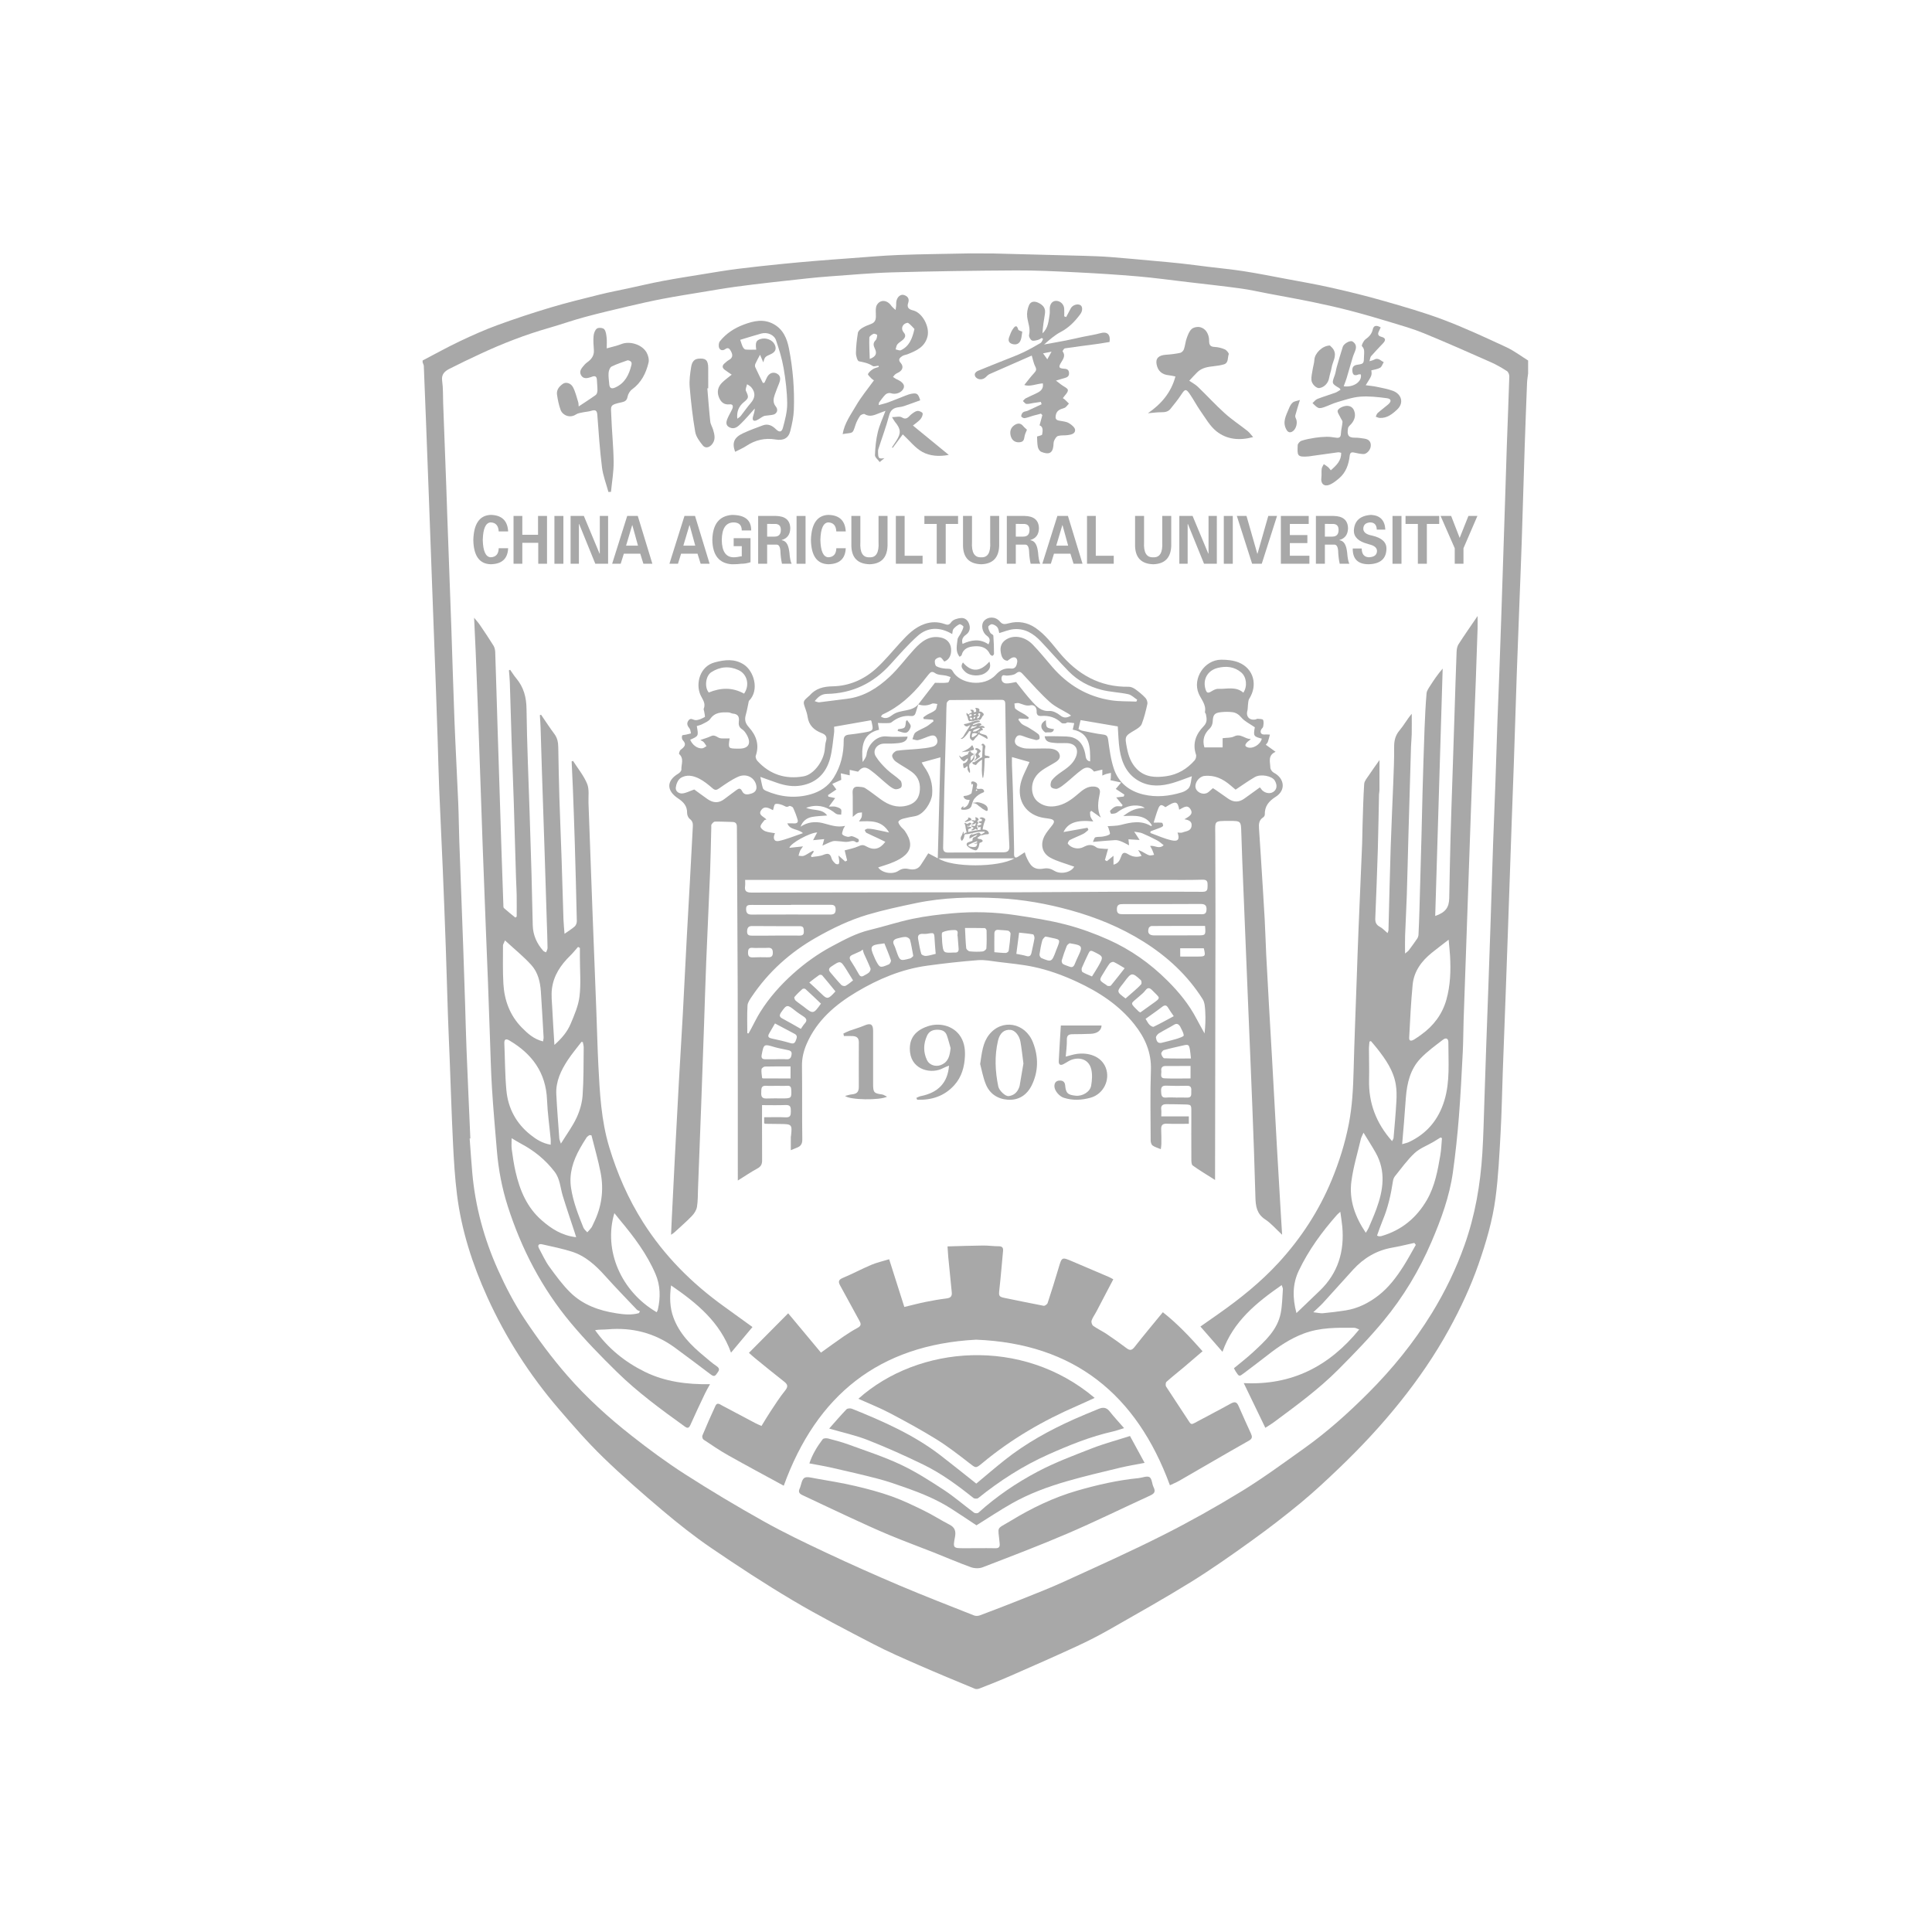 <?xml version="1.0" encoding="utf-8"?>
<!-- Generator: Adobe Illustrator 17.0.0, SVG Export Plug-In . SVG Version: 6.00 Build 0)  -->
<!DOCTYPE svg PUBLIC "-//W3C//DTD SVG 1.1//EN" "http://www.w3.org/Graphics/SVG/1.1/DTD/svg11.dtd">
<svg version="1.1" id="Layer_1" xmlns="http://www.w3.org/2000/svg" xmlns:xlink="http://www.w3.org/1999/xlink" x="0px" y="0px"
	 width="150px" height="150px" viewBox="0 0 150 150" enable-background="new 0 0 150 150" xml:space="preserve">
<g>
	<g>
		<path fill="#A8A8A8" d="M74.874,56.212c0.095,0,0.297-0.056,0.605-0.165c0.315-0.11,0.498-0.139,0.551-0.088
			c0.029,0.022,0.048,0.04,0.054,0.055c0,0.023-0.014,0.033-0.043,0.033c-0.191,0.044-0.349,0.096-0.473,0.154
			c-0.029,0.037-0.048,0.07-0.055,0.1c0.14-0.037,0.279-0.085,0.418-0.144c0.11-0.036,0.198-0.014,0.263,0.067
			c0.016,0.03,0.008,0.048-0.021,0.055c-0.044,0.037-0.091,0.07-0.142,0.1c-0.016,0.021-0.012,0.025,0.011,0.011
			c0.183-0.059,0.308-0.047,0.374,0.034c0.044,0.042,0.044,0.072,0,0.087c-0.052-0.007-0.117-0.012-0.198-0.012
			c0.095,0.096,0.117,0.159,0.066,0.187c-0.043,0.015-0.094,0.03-0.153,0.046c-0.037,0.073-0.067,0.128-0.088,0.163
			c0.11,0.068,0.249,0.117,0.419,0.155c0.081,0.022,0.139,0.062,0.175,0.121c0.015,0.043,0.029,0.091,0.044,0.143
			c-0.008,0.043-0.025,0.058-0.055,0.043c-0.038-0.014-0.084-0.043-0.144-0.088c-0.008,0-0.014-0.003-0.021-0.01
			c-0.125-0.073-0.283-0.158-0.474-0.253c-0.052,0.088-0.14,0.188-0.264,0.297c-0.03,0.037-0.059,0.076-0.088,0.122
			c-0.03,0.021-0.048,0.043-0.055,0.065c-0.022,0.015-0.048,0.018-0.077,0.012c-0.161-0.096-0.227-0.21-0.198-0.342
			c0-0.103,0.03-0.238,0.088-0.407c-0.058,0.037-0.102,0.037-0.132,0c-0.007,0.008-0.015,0.014-0.022,0.022
			c-0.022,0.03-0.054,0.08-0.099,0.154c-0.212,0.286-0.374,0.433-0.484,0.44c-0.036,0-0.059-0.007-0.066-0.021
			c0-0.008,0.019-0.019,0.055-0.034c0.059-0.037,0.106-0.08,0.143-0.132c0.051-0.081,0.099-0.162,0.143-0.242
			c0.073-0.124,0.144-0.235,0.209-0.329c0.007-0.007,0.019-0.023,0.033-0.044c0.073-0.125,0.128-0.221,0.165-0.287
			c-0.029,0.016-0.062,0.034-0.099,0.056c-0.08,0.044-0.136,0.065-0.165,0.065c-0.074,0.008-0.147-0.033-0.22-0.121
			C74.831,56.256,74.837,56.233,74.874,56.212z M75.612,55.299c0.022,0,0.062-0.007,0.12-0.022c0.022-0.008,0.04-0.014,0.055-0.021
			c0.015-0.089-0.004-0.173-0.055-0.254c-0.014-0.022-0.007-0.036,0.022-0.044c0.257,0.015,0.345,0.107,0.264,0.275
			c0.052,0.007,0.103,0.015,0.154,0.023c0.096,0.05,0.162,0.109,0.198,0.175c0.014,0.052,0.008,0.088-0.022,0.11l-0.011,0.012
			c-0.037,0.029-0.063,0.061-0.077,0.098c-0.06,0.125-0.115,0.202-0.166,0.231c-0.036,0.023-0.069,0.027-0.098,0.012
			c-0.015-0.014-0.03-0.029-0.044-0.043c-0.038,0.043-0.092,0.066-0.166,0.066c-0.103,0.022-0.213,0.055-0.33,0.099
			c-0.051,0.023-0.059,0.018-0.022-0.012c0.007,0,0.018-0.003,0.033-0.011c0.007-0.007,0.015-0.011,0.022-0.011
			c0.03-0.015,0.026-0.022-0.011-0.022c-0.015,0.007-0.029,0.011-0.044,0.011c-0.059,0.015-0.099,0.019-0.122,0.012
			c-0.021,0.029-0.044,0.029-0.065,0c-0.051-0.044-0.085-0.114-0.099-0.21c-0.007-0.073-0.03-0.139-0.066-0.198
			c-0.037-0.043-0.051-0.106-0.045-0.186c-0.007-0.015-0.007-0.023,0-0.023c0.008-0.007,0.022-0.007,0.045,0
			c0.006,0.015,0.021,0.034,0.044,0.055c0.029,0.023,0.055,0.04,0.077,0.056c0.029-0.066,0.109-0.113,0.241-0.143
			c0.022-0.052-0.01-0.114-0.098-0.187c-0.015,0-0.022-0.004-0.022-0.012c0-0.007,0.007-0.015,0.022-0.022
			C75.53,55.074,75.619,55.138,75.612,55.299z M75.249,55.53c0,0.014,0.003,0.034,0.011,0.055c0,0.016,0.004,0.029,0.011,0.045
			c0.059-0.008,0.118-0.026,0.176-0.056c0-0.036,0-0.073,0-0.11c-0.022,0.008-0.058,0.004-0.11-0.011
			C75.292,55.453,75.263,55.478,75.249,55.53z M75.292,55.695c0.007,0.059,0.018,0.114,0.033,0.165
			c0.073,0.007,0.132,0.004,0.176-0.011c-0.022-0.038-0.037-0.081-0.044-0.132C75.399,55.731,75.344,55.725,75.292,55.695z
			 M75.479,56.378c-0.022,0.029-0.048,0.066-0.077,0.11c-0.029,0.051-0.052,0.088-0.066,0.11c0.044-0.007,0.092-0.022,0.143-0.044
			c0.044-0.021,0.077-0.037,0.099-0.044c0.103-0.021,0.187-0.07,0.253-0.143c0.03-0.029,0.026-0.037-0.011-0.023
			C75.681,56.41,75.567,56.422,75.479,56.378z M75.535,57.235c0.139-0.073,0.26-0.161,0.363-0.265
			c-0.117-0.043-0.22-0.058-0.308-0.043c-0.03,0.014-0.059,0.018-0.089,0.011c-0.044,0.103-0.058,0.195-0.044,0.275
			c0,0.015,0.007,0.022,0.022,0.022C75.487,57.242,75.505,57.242,75.535,57.235z M75.535,56.807c0.007,0,0.018,0,0.033,0
			c0.073-0.015,0.135-0.023,0.187-0.023c0.074-0.036,0.154-0.085,0.243-0.142c0.059-0.045,0.084-0.085,0.076-0.121
			c-0.161,0.029-0.326,0.088-0.495,0.175C75.571,56.733,75.557,56.769,75.535,56.807z M75.732,55.65L75.6,55.673
			c-0.015,0.058-0.018,0.11-0.011,0.154C75.656,55.819,75.703,55.761,75.732,55.65z M75.612,55.54l0.142-0.033l0.012-0.044
			c0-0.021,0.003-0.037,0.011-0.044c-0.059,0.015-0.114,0.027-0.165,0.034C75.612,55.483,75.612,55.511,75.612,55.54z
			 M75.842,55.771c0.133,0.023,0.217-0.066,0.253-0.264c0.015-0.051,0.015-0.088,0-0.11c-0.022-0.014-0.062-0.023-0.12-0.023
			c-0.015,0.052-0.026,0.092-0.034,0.121c0.051,0.023,0.073,0.045,0.066,0.068c-0.007,0.021-0.044,0.043-0.11,0.066
			C75.876,55.695,75.857,55.742,75.842,55.771z M76.084,56.74c-0.058,0.037-0.109,0.07-0.153,0.1l0.023,0.011
			c0.014,0.008,0.029,0.011,0.044,0.011c0.007-0.008,0.021-0.029,0.044-0.066C76.056,56.78,76.07,56.763,76.084,56.74z"/>
		<path fill="#A8A8A8" d="M75.656,58.626c0,0.131-0.004,0.216-0.012,0.252c0.022,0.052-0.073,0.169-0.286,0.352
			c-0.066,0.059-0.099,0.103-0.099,0.133c-0.007,0.043-0.011,0.098-0.011,0.165c0.007,0.067,0.018,0.111,0.032,0.132
			c0.022,0.065,0.033,0.164,0.033,0.297c-0.021,0.043-0.047,0.047-0.076,0.011c-0.095-0.146-0.136-0.243-0.121-0.286
			c0.007-0.022,0.011-0.07,0.011-0.144c-0.008-0.021-0.019-0.036-0.033-0.044c-0.015,0-0.033,0.008-0.055,0.023
			c-0.081,0.094-0.15,0.131-0.208,0.11c-0.022-0.008-0.041-0.092-0.055-0.253c0-0.022,0-0.041,0-0.055
			c-0.007-0.044,0.026-0.066,0.099-0.066c0.147-0.045,0.238-0.151,0.275-0.32c0-0.022-0.007-0.037-0.022-0.044
			c-0.008,0-0.023,0.004-0.044,0.012c-0.015,0.013-0.034,0.033-0.055,0.054c-0.03,0.022-0.066,0.056-0.11,0.099
			c-0.051,0.067-0.103,0.07-0.154,0.012c-0.103-0.051-0.195-0.164-0.275-0.342c-0.022-0.037-0.026-0.055-0.012-0.055
			c0.015-0.007,0.037,0.006,0.066,0.044c0.074,0.088,0.143,0.099,0.209,0.033c0.089-0.051,0.198-0.103,0.33-0.154
			c0.058-0.007,0.084-0.032,0.076-0.077c0.008-0.059,0.04-0.116,0.099-0.176c0.074-0.014,0.121,0,0.143,0.044
			c-0.007,0.052,0.029,0.081,0.11,0.088c0.059,0.043,0.081,0.084,0.067,0.121c-0.029,0.014-0.07,0.04-0.121,0.077l-0.033,0.011
			c-0.051,0.06-0.074,0.107-0.066,0.143c0,0.074,0,0.151,0,0.231c0.168-0.102,0.26-0.286,0.275-0.549c0.022-0.14,0.029-0.14,0.022,0
			C75.656,58.556,75.656,58.596,75.656,58.626z M75.424,57.91c0.022-0.044,0.051-0.051,0.088-0.022
			c0.037,0.095,0.07,0.172,0.1,0.232c0.014,0.058,0,0.094-0.044,0.11c-0.287,0.088-0.491,0.132-0.616,0.132
			c-0.08,0-0.147,0.007-0.198,0.022c-0.044,0.015-0.07,0.017-0.077,0.012c0-0.008,0.022-0.023,0.067-0.045
			C75.08,58.211,75.307,58.064,75.424,57.91z M76.272,57.744c0.022-0.006,0.051-0.002,0.088,0.012
			c0.044,0.023,0.089,0.073,0.133,0.154c0.021,0.023,0.017,0.092-0.012,0.21c-0.021,0.066-0.029,0.227-0.021,0.483
			c0.013,0.044,0.047,0.067,0.098,0.067c0.073,0,0.162,0.022,0.264,0.066c0.023,0.044,0.019,0.073-0.01,0.088
			c-0.023,0.03-0.059,0.038-0.111,0.022c-0.14,0.008-0.223,0.022-0.253,0.045c-0.016,0.749-0.051,1.24-0.11,1.474
			c-0.008,0.015-0.019,0.022-0.033,0.022c-0.015,0-0.023-0.008-0.023-0.022c-0.029-0.192-0.043-0.315-0.043-0.374
			c-0.008-0.043-0.011-0.114-0.011-0.209c0-0.095,0.003-0.198,0.011-0.308c0-0.059,0-0.129,0-0.21
			c0.006-0.058,0.011-0.154,0.011-0.286c-0.154,0.081-0.293,0.194-0.418,0.342c-0.029,0.073-0.077,0.09-0.142,0.055
			c-0.11-0.022-0.177-0.07-0.199-0.144c0-0.029,0.019-0.051,0.055-0.066c0.044,0.029,0.11,0.011,0.198-0.056
			c0.205-0.154,0.374-0.26,0.506-0.318c0-0.095,0.007-0.243,0.022-0.441c0.007-0.183,0.015-0.322,0.022-0.417
			c-0.007-0.052-0.03-0.078-0.066-0.078c-0.03,0.022-0.049,0.03-0.056,0.022c0-0.008,0.012-0.025,0.034-0.055
			C76.228,57.786,76.25,57.76,76.272,57.744z M76.107,58.251c0.036,0.06,0.036,0.104,0,0.133c-0.029,0.015-0.081,0.073-0.154,0.177
			c0.051,0.036,0.095,0.094,0.131,0.175c0,0.037-0.028,0.066-0.087,0.088c-0.052,0.03-0.151,0.107-0.297,0.231
			c-0.03,0.022-0.048,0.03-0.055,0.022c0-0.008,0.012-0.029,0.033-0.066c0.022-0.023,0.052-0.07,0.088-0.144
			c0.007-0.014,0.018-0.033,0.033-0.055c0.022-0.029,0.018-0.051-0.011-0.067c-0.037-0.03-0.055-0.088-0.055-0.176
			c-0.014-0.029-0.003-0.048,0.034-0.055c0.051-0.03,0.087-0.099,0.11-0.209c-0.008-0.03-0.048-0.062-0.122-0.099
			c-0.058-0.03-0.055-0.067,0.012-0.111C75.861,58.06,75.975,58.112,76.107,58.251z"/>
		<path fill="#A8A8A8" d="M75.479,60.67c0.132-0.008,0.25,0.039,0.352,0.143c0.03,0.044,0.04,0.091,0.034,0.143
			c-0.029,0.133-0.049,0.213-0.055,0.242c0.059,0.043,0.129,0.062,0.209,0.054c0.191-0.029,0.308,0,0.352,0.089
			c0.066,0.102,0.044,0.169-0.066,0.198c-0.235,0.089-0.44,0.231-0.616,0.429c-0.096,0.095-0.177,0.272-0.243,0.529
			c-0.051,0.257-0.268,0.381-0.649,0.374c-0.147,0-0.205-0.033-0.176-0.1c0.03-0.088,0.085-0.142,0.166-0.164
			c0.029-0.007,0.048-0.011,0.055-0.011c0.007-0.007,0.003-0.004-0.011,0.011c-0.037,0.043-0.055,0.072-0.055,0.088
			c0,0.015,0.018,0.019,0.055,0.012c0.227-0.052,0.378-0.253,0.45-0.605c-0.234,0.014-0.385-0.051-0.45-0.198
			c-0.03-0.029-0.037-0.051-0.022-0.067c0.007-0.021,0.034-0.037,0.077-0.043c0.198-0.007,0.378-0.073,0.539-0.198
			c0.051-0.227,0.088-0.418,0.11-0.572c0-0.029,0.003-0.047,0.011-0.054c0-0.052-0.007-0.089-0.022-0.111
			c-0.015-0.022-0.026-0.014-0.034,0.022c-0.007,0.029-0.018,0.044-0.033,0.044c-0.007,0-0.015-0.019-0.022-0.056
			c-0.007,0-0.011-0.006-0.011-0.021c-0.007-0.008-0.01-0.015-0.01-0.022C75.384,60.749,75.407,60.699,75.479,60.67z M75.689,62.309
			c0.007,0,0.026,0,0.054,0c0.022-0.008,0.037-0.011,0.044-0.011c0.066-0.022,0.154-0.018,0.264,0.011
			c0.44,0.11,0.652,0.291,0.639,0.54c0,0.066-0.022,0.102-0.066,0.109c-0.038,0.008-0.095-0.013-0.176-0.065
			c-0.016-0.015-0.025-0.021-0.033-0.021c-0.081-0.037-0.184-0.111-0.308-0.221c-0.059-0.029-0.125-0.08-0.199-0.153
			c-0.095-0.088-0.212-0.136-0.352-0.144c-0.037,0-0.052-0.004-0.044-0.012c0.008-0.006,0.03-0.014,0.067-0.021
			c0.015,0,0.033,0,0.055,0C75.656,62.313,75.674,62.309,75.689,62.309z M75.787,61.275c-0.015,0.058-0.022,0.106-0.022,0.143
			c0.103-0.037,0.139-0.069,0.11-0.098c-0.008,0-0.019,0-0.034,0C75.821,61.304,75.802,61.289,75.787,61.275z"/>
		<path fill="#A8A8A8" d="M76.173,64.028l0.021-0.11c-0.08,0.007-0.146-0.019-0.197-0.077c-0.022-0.008-0.03-0.019-0.022-0.033
			c0.007-0.007,0.022-0.015,0.043-0.023c0.022,0,0.055-0.007,0.099-0.021c0.044-0.008,0.081-0.016,0.111-0.023
			c0.021-0.081,0.011-0.131-0.035-0.153c-0.014,0-0.028-0.005-0.043-0.012c-0.022,0-0.037-0.003-0.044-0.011
			c-0.029,0-0.048-0.008-0.055-0.023c0-0.006,0.01-0.021,0.032-0.043c0.089-0.066,0.21-0.051,0.364,0.043
			c0.052,0.045,0.061,0.1,0.033,0.165c-0.102,0.25-0.165,0.482-0.187,0.693c0.249,0,0.407,0.081,0.473,0.243
			c0.015,0.081,0,0.121-0.043,0.121c-0.096,0.008-0.18,0.014-0.253,0.021c-0.088,0.03-0.158,0.048-0.209,0.056
			c-0.052,0.015-0.092,0.017-0.122,0.012c-0.051,0.043-0.117,0.094-0.198,0.154c-0.015,0.014-0.026,0.021-0.033,0.021
			c-0.015,0.007-0.022,0.022-0.022,0.044h0.011c0.036,0.03,0.066,0.048,0.088,0.055c0.029,0.014,0.058,0.018,0.088,0.01
			c0.096,0.015,0.166,0.052,0.209,0.11c0.045,0.074-0.033,0.141-0.231,0.198c-0.014,0.104-0.037,0.206-0.066,0.309
			c-0.037,0.103-0.088,0.183-0.154,0.241c-0.037,0.03-0.091,0.033-0.165,0.012c-0.25-0.081-0.44-0.191-0.572-0.331
			c-0.074-0.11-0.06-0.196,0.044-0.264c0.147-0.058,0.268-0.102,0.363-0.132c0-0.066,0.007-0.125,0.022-0.176
			c0.015-0.058,0.058-0.094,0.132-0.11c0.066-0.015,0.135-0.066,0.209-0.154c0.007-0.008,0.011-0.015,0.011-0.023
			c-0.008-0.006-0.015-0.011-0.023-0.011c-0.153,0.067-0.333,0.163-0.539,0.286c-0.029,0.023-0.044,0.016-0.044-0.021
			c0-0.162,0.033-0.246,0.099-0.254c0.015,0.008,0.033-0.006,0.055-0.043c0.022-0.029,0.048-0.051,0.077-0.066
			c0.051-0.015,0.059-0.01,0.022,0.012c-0.037,0.022-0.059,0.044-0.066,0.065c-0.022,0.03-0.015,0.038,0.022,0.022
			c0.117-0.035,0.282-0.087,0.496-0.154c0.08-0.007,0.139,0.04,0.176,0.143c0.073-0.029,0.172-0.085,0.297-0.165
			c0.022-0.029,0.012-0.05-0.033-0.066c-0.184,0-0.337,0.008-0.462,0.022c-0.117,0.015-0.279,0.047-0.485,0.099
			c-0.22,0.059-0.363,0.085-0.429,0.077c-0.11-0.008-0.165,0.033-0.165,0.121c-0.022,0.146-0.073,0.268-0.154,0.362
			c-0.037,0.045-0.07,0.034-0.099-0.033c-0.044-0.088-0.044-0.175,0-0.264c0.051-0.073,0.088-0.15,0.111-0.231
			c0.007-0.037,0.026-0.077,0.055-0.122c0.007-0.014,0.018-0.021,0.032-0.021c0.008,0.007,0.012,0.017,0.012,0.033
			c-0.022,0.052-0.022,0.106,0,0.165c0.029-0.066,0.106-0.113,0.231-0.143c-0.029-0.058-0.048-0.121-0.055-0.187
			c-0.008-0.029-0.015-0.058-0.022-0.089c-0.015-0.167-0.044-0.3-0.088-0.396c-0.022-0.022-0.025-0.039-0.011-0.055
			c0.014-0.007,0.036-0.007,0.066,0c0.029,0.008,0.07,0.029,0.122,0.066h0.011c0.021-0.007,0.055-0.021,0.099-0.042
			c0.022-0.015,0.039-0.027,0.054-0.034c0.03-0.03,0.076-0.026,0.143,0.011c0.044,0.029,0.048,0.059,0.011,0.089
			c-0.073,0.058-0.128,0.114-0.165,0.166c-0.021,0.021-0.037,0.032-0.043,0.032c-0.008-0.007-0.008-0.022,0-0.043v-0.044
			c-0.008,0-0.026,0-0.055,0c0.006,0.051,0.014,0.092,0.022,0.122c0.029-0.008,0.062-0.018,0.099-0.034
			c0.029-0.014,0.077-0.007,0.142,0.022c0.023,0.023,0.03,0.04,0.023,0.056c0,0.014-0.015,0.025-0.045,0.033
			c-0.014,0.008-0.025,0.011-0.033,0.011c-0.059,0.022-0.114,0.043-0.165,0.067c0.007,0.095,0.003,0.168-0.012,0.219
			c0.315-0.081,0.645-0.142,0.991-0.187c-0.029-0.051-0.033-0.125-0.012-0.22c-0.066,0.016-0.128,0.034-0.186,0.055
			c-0.031,0.008-0.045,0.008-0.045,0c0.007-0.007,0.03-0.021,0.067-0.045c-0.008,0-0.015-0.003-0.022-0.011
			c-0.015-0.007-0.031-0.022-0.045-0.043c-0.015-0.008-0.022-0.018-0.022-0.034c0.007-0.007,0.022-0.015,0.044-0.022
			c0.015,0,0.045-0.007,0.088-0.021C76.084,64.057,76.137,64.042,76.173,64.028z M74.962,63.741
			c0.066-0.036,0.128-0.083,0.187-0.143c0.044-0.036,0.048-0.066,0.011-0.089c-0.015,0-0.022-0.003-0.022-0.011
			c0.007-0.007,0.019-0.014,0.033-0.022c0.117,0,0.198,0.04,0.242,0.121c0.015,0.044-0.004,0.077-0.055,0.1
			c-0.074,0.029-0.184,0.066-0.33,0.11c-0.03,0.006-0.048,0.011-0.055,0.011c-0.036,0.007-0.058,0.003-0.066-0.011
			C74.907,63.793,74.926,63.771,74.962,63.741z M75.865,65.337c0-0.021-0.019-0.025-0.055-0.011
			c-0.213,0.073-0.403,0.155-0.572,0.241c-0.066,0.045-0.074,0.085-0.022,0.121c0.081,0.044,0.187,0.069,0.32,0.077
			c0.146,0.008,0.238-0.018,0.275-0.077c0.043-0.081,0.062-0.15,0.055-0.208c-0.029,0.006-0.07,0.014-0.122,0.021
			c-0.044,0-0.077,0-0.099,0c-0.044,0-0.044-0.007,0-0.021c0.081-0.015,0.154-0.04,0.221-0.078
			C75.865,65.381,75.865,65.36,75.865,65.337z M75.446,63.72c-0.022-0.007-0.029-0.014-0.022-0.021c0-0.008,0.015-0.015,0.044-0.023
			c0.036,0.008,0.077,0.011,0.122,0.011c0.044,0.008,0.084,0.015,0.121,0.022c0.051-0.065,0.055-0.134,0.011-0.209
			c-0.015-0.014-0.019-0.026-0.011-0.032c0-0.009,0.015-0.012,0.044-0.012c0.088,0.007,0.158,0.047,0.209,0.12
			c0.022,0.052,0.022,0.084,0,0.099c-0.037,0.03-0.07,0.06-0.099,0.089c0.043,0.037,0.073,0.072,0.088,0.11
			c0.007,0.051-0.015,0.081-0.067,0.088c0.007,0.074-0.007,0.154-0.044,0.241c0.044,0.045,0.066,0.1,0.066,0.166
			c0,0.03-0.003,0.048-0.011,0.055c-0.007,0.008-0.018,0.005-0.033-0.011c-0.044-0.014-0.085-0.036-0.122-0.065
			c-0.103,0.081-0.194,0.12-0.275,0.12c-0.022,0-0.04-0.004-0.054-0.011c-0.007-0.016,0-0.029,0.022-0.044
			c0.051-0.029,0.106-0.077,0.165-0.142c-0.066-0.03-0.128-0.07-0.186-0.121c-0.023-0.029-0.015-0.048,0.022-0.056
			c0.095,0.016,0.18,0.029,0.253,0.044c0.021-0.029,0.04-0.069,0.054-0.121c0.007-0.029,0.022-0.055,0.044-0.077
			c-0.007,0-0.015-0.004-0.022-0.01c-0.015-0.007-0.022-0.015-0.022-0.023c-0.073,0.073-0.158,0.11-0.253,0.11
			c-0.022,0.007-0.04,0.004-0.054-0.011c0-0.014,0.01-0.029,0.033-0.044c0.007-0.007,0.015-0.015,0.022-0.022
			c0.067-0.043,0.11-0.085,0.132-0.121c-0.022-0.007-0.043-0.018-0.066-0.034C75.512,63.764,75.475,63.741,75.446,63.72z"/>
	</g>
	<g>
		<path fill="#A8A8A8" d="M39.452,41.261H38.72c-0.023-0.454-0.233-0.689-0.628-0.702c-0.384,0.027-0.587,0.481-0.61,1.364
			c0.023,0.87,0.226,1.317,0.61,1.344c0.407-0.014,0.616-0.248,0.628-0.702h0.732c-0.035,0.816-0.488,1.23-1.36,1.243
			c-0.872-0.027-1.32-0.655-1.343-1.886c0.035-1.257,0.482-1.906,1.343-1.946C38.953,39.991,39.406,40.419,39.452,41.261z"/>
		<path fill="#A8A8A8" d="M40.552,43.769h-0.681v-3.712h0.681v1.464h1.221v-1.464h0.698v3.712h-0.681v-1.625h-1.238V43.769z"/>
		<path fill="#A8A8A8" d="M43.742,40.058v3.712h-0.697v-3.712H43.742z"/>
		<path fill="#A8A8A8" d="M47.213,43.769h-0.994l-1.255-3.09l-0.017,0.02v3.07h-0.646v-3.712h1.029l1.221,2.929l0.017-0.02v-2.909
			h0.645V43.769z"/>
		<path fill="#A8A8A8" d="M48.19,43.769h-0.663l1.169-3.712h0.82l1.133,3.712h-0.697l-0.244-0.783h-1.273L48.19,43.769z
			 M48.608,42.365h0.925l-0.436-1.585H49.08L48.608,42.365z"/>
		<path fill="#A8A8A8" d="M52.637,43.769h-0.663l1.168-3.712h0.82l1.133,3.712h-0.697l-0.244-0.783h-1.273L52.637,43.769z
			 M53.055,42.365h0.925l-0.436-1.585h-0.017L53.055,42.365z"/>
		<path fill="#A8A8A8" d="M57.59,42.405h-0.628v-0.622h1.308v1.866c-0.233,0.08-0.471,0.121-0.715,0.121
			c-0.186,0.026-0.431,0.04-0.733,0.04c-0.988-0.066-1.494-0.695-1.517-1.886c0.023-1.217,0.528-1.866,1.517-1.946
			c1.012,0,1.511,0.401,1.5,1.204H57.59c0-0.414-0.215-0.622-0.645-0.622c-0.593,0.014-0.895,0.468-0.907,1.364
			c0.012,0.883,0.314,1.331,0.907,1.344c0.174,0,0.378-0.027,0.611-0.08c-0.012,0.014,0,0.014,0.035,0V42.405z"/>
		<path fill="#A8A8A8" d="M59.561,42.284v1.485h-0.698v-3.712h1.377c0.733,0.014,1.105,0.334,1.117,0.963
			c-0.012,0.482-0.233,0.783-0.663,0.903v0.02c0.315,0.04,0.506,0.315,0.576,0.823c0.012,0.053,0.018,0.093,0.018,0.12
			c0.035,0.441,0.092,0.736,0.174,0.883h-0.75c-0.07-0.321-0.111-0.655-0.122-1.003c-0.024-0.321-0.122-0.482-0.296-0.482H59.561z
			 M59.561,40.679v0.983h0.576c0.325,0,0.488-0.174,0.488-0.522c0-0.321-0.163-0.475-0.488-0.462H59.561z"/>
		<path fill="#A8A8A8" d="M62.543,40.058v3.712h-0.698v-3.712H62.543z"/>
		<path fill="#A8A8A8" d="M65.664,41.261h-0.732c-0.023-0.454-0.233-0.689-0.628-0.702c-0.384,0.027-0.587,0.481-0.61,1.364
			c0.023,0.87,0.226,1.317,0.61,1.344c0.407-0.014,0.616-0.248,0.628-0.702h0.732c-0.035,0.816-0.488,1.23-1.36,1.243
			c-0.872-0.027-1.32-0.655-1.343-1.886c0.035-1.257,0.482-1.906,1.343-1.946C65.165,39.991,65.618,40.419,65.664,41.261z"/>
		<path fill="#A8A8A8" d="M68.21,40.058h0.698v2.327c-0.035,0.923-0.499,1.397-1.395,1.424c-0.919-0.027-1.39-0.501-1.413-1.424
			v-2.327h0.698v2.026c-0.047,0.816,0.191,1.211,0.715,1.184c0.511,0.027,0.743-0.368,0.697-1.184V40.058z"/>
		<path fill="#A8A8A8" d="M71.629,43.769h-2.075v-3.712h0.681v3.09h1.395V43.769z"/>
		<path fill="#A8A8A8" d="M71.769,40.679v-0.622h2.615v0.622h-0.959v3.09h-0.698v-3.09H71.769z"/>
		<path fill="#A8A8A8" d="M76.878,40.058h0.698v2.327c-0.035,0.923-0.499,1.397-1.395,1.424c-0.92-0.027-1.39-0.501-1.413-1.424
			v-2.327h0.698v2.026c-0.047,0.816,0.192,1.211,0.715,1.184c0.511,0.027,0.743-0.368,0.697-1.184V40.058z"/>
		<path fill="#A8A8A8" d="M78.867,42.284v1.485h-0.698v-3.712h1.378c0.732,0.014,1.105,0.334,1.116,0.963
			c-0.012,0.482-0.233,0.783-0.663,0.903v0.02c0.315,0.04,0.506,0.315,0.576,0.823c0.012,0.053,0.018,0.093,0.018,0.12
			c0.035,0.441,0.092,0.736,0.174,0.883h-0.75c-0.07-0.321-0.111-0.655-0.122-1.003c-0.024-0.321-0.122-0.482-0.296-0.482H78.867z
			 M78.867,40.679v0.983h0.576c0.325,0,0.488-0.174,0.488-0.522c0-0.321-0.163-0.475-0.488-0.462H78.867z"/>
		<path fill="#A8A8A8" d="M81.588,43.769h-0.663l1.169-3.712h0.82l1.133,3.712h-0.697l-0.244-0.783h-1.274L81.588,43.769z
			 M82.006,42.365h0.925l-0.436-1.585h-0.017L82.006,42.365z"/>
		<path fill="#A8A8A8" d="M86.47,43.769h-2.075v-3.712h0.681v3.09h1.395V43.769z"/>
		<path fill="#A8A8A8" d="M90.237,40.058h0.698v2.327c-0.035,0.923-0.499,1.397-1.395,1.424c-0.919-0.027-1.39-0.501-1.413-1.424
			v-2.327h0.698v2.026c-0.047,0.816,0.191,1.211,0.715,1.184c0.511,0.027,0.743-0.368,0.697-1.184V40.058z"/>
		<path fill="#A8A8A8" d="M94.476,43.769h-0.995l-1.255-3.09l-0.017,0.02v3.07h-0.646v-3.712h1.029l1.221,2.929l0.017-0.02v-2.909
			h0.645V43.769z"/>
		<path fill="#A8A8A8" d="M95.713,40.058v3.712h-0.697v-3.712H95.713z"/>
		<path fill="#A8A8A8" d="M97.214,43.769l-1.186-3.712h0.75l0.837,2.929h0.018l0.836-2.929h0.68l-1.186,3.712H97.214z"/>
		<path fill="#A8A8A8" d="M99.446,43.769v-3.712h2.162v0.622h-1.465v0.863h1.361v0.622h-1.361v0.983h1.518v0.622H99.446z"/>
		<path fill="#A8A8A8" d="M102.864,42.284v1.485h-0.698v-3.712h1.378c0.732,0.014,1.105,0.334,1.116,0.963
			c-0.012,0.482-0.233,0.783-0.663,0.903v0.02c0.315,0.04,0.506,0.315,0.576,0.823c0.012,0.053,0.018,0.093,0.018,0.12
			c0.035,0.441,0.092,0.736,0.174,0.883h-0.75c-0.07-0.321-0.111-0.655-0.122-1.003c-0.024-0.321-0.122-0.482-0.296-0.482H102.864z
			 M102.864,40.679v0.983h0.576c0.325,0,0.488-0.174,0.488-0.522c0-0.321-0.163-0.475-0.488-0.462H102.864z"/>
		<path fill="#A8A8A8" d="M107.556,41.121h-0.663c-0.012-0.374-0.186-0.562-0.523-0.562c-0.338,0.027-0.512,0.188-0.524,0.481
			c0,0.241,0.168,0.409,0.506,0.502c0.035,0.013,0.063,0.02,0.087,0.02c0.012,0,0.041,0.007,0.087,0.02
			c0.756,0.174,1.127,0.515,1.117,1.023c-0.013,0.776-0.472,1.177-1.379,1.203c-0.836,0-1.249-0.407-1.238-1.224h0.698
			c0,0.429,0.18,0.655,0.54,0.683c0.419-0.014,0.634-0.174,0.646-0.482c0-0.254-0.204-0.428-0.611-0.522
			c-0.058-0.013-0.098-0.026-0.122-0.04c-0.709-0.187-1.064-0.528-1.064-1.023c0.036-0.762,0.482-1.17,1.344-1.224
			C107.154,40.017,107.521,40.399,107.556,41.121z"/>
		<path fill="#A8A8A8" d="M108.811,40.058v3.712h-0.697v-3.712H108.811z"/>
		<path fill="#A8A8A8" d="M109.125,40.679v-0.622h2.615v0.622h-0.959v3.09h-0.698v-3.09H109.125z"/>
		<path fill="#A8A8A8" d="M112.945,43.769v-1.204l-1.099-2.508h0.82l0.662,1.705l0.68-1.705h0.698l-1.082,2.508v1.204H112.945z"/>
	</g>
	<path fill-rule="evenodd" clip-rule="evenodd" fill="#A8A8A8" d="M118.642,28.997c-0.028,0.238-0.072,0.475-0.082,0.713
		c-0.065,1.662-0.129,3.325-0.184,4.988c-0.079,2.427-0.147,4.855-0.227,7.282c-0.045,1.391-0.103,2.782-0.156,4.172
		c-0.076,2.036-0.158,4.071-0.229,6.107c-0.083,2.387-0.154,4.775-0.235,7.163c-0.048,1.404-0.104,2.809-0.154,4.212
		c-0.054,1.497-0.104,2.994-0.156,4.489c-0.052,1.523-0.104,3.045-0.158,4.568c-0.05,1.419-0.1,2.836-0.152,4.254
		c-0.077,2.089-0.158,4.178-0.233,6.266c-0.058,1.587-0.082,3.176-0.171,4.763c-0.094,1.685-0.172,3.377-0.395,5.047
		c-0.233,1.757-0.733,3.458-1.321,5.14c-0.612,1.754-1.394,3.423-2.284,5.045c-1.09,1.987-2.368,3.847-3.784,5.618
		c-1.464,1.831-3.059,3.54-4.751,5.159c-0.964,0.923-1.941,1.838-2.97,2.689c-1.235,1.02-2.506,2.001-3.808,2.936
		c-1.54,1.108-3.094,2.205-4.705,3.205c-2.062,1.276-4.179,2.464-6.286,3.665c-0.847,0.483-1.717,0.931-2.602,1.339
		c-1.719,0.794-3.453,1.554-5.187,2.315c-0.775,0.339-1.563,0.646-2.349,0.957c-0.109,0.043-0.261,0.072-0.361,0.031
		c-1.468-0.608-2.937-1.215-4.392-1.852c-1.183-0.518-2.37-1.032-3.514-1.628c-2.103-1.093-4.214-2.181-6.251-3.389
		c-2.154-1.278-4.255-2.654-6.325-4.065c-1.314-0.895-2.566-1.89-3.782-2.915c-1.579-1.334-3.141-2.695-4.622-4.133
		c-1.215-1.18-2.334-2.464-3.437-3.751c-2.255-2.628-4.113-5.522-5.543-8.676c-1.153-2.542-2.008-5.183-2.354-7.962
		c-0.164-1.312-0.244-2.638-0.309-3.96c-0.109-2.193-0.175-4.387-0.26-6.581c-0.044-1.134-0.098-2.268-0.136-3.402
		c-0.06-1.768-0.106-3.536-0.168-5.304c-0.071-2-0.147-4-0.231-6c-0.088-2.102-0.194-4.205-0.281-6.307
		c-0.049-1.199-0.073-2.4-0.112-3.602c-0.049-1.498-0.098-2.996-0.152-4.492c-0.098-2.697-0.2-5.394-0.3-8.091
		c-0.078-2.101-0.153-4.203-0.231-6.305c-0.077-2.051-0.155-4.102-0.233-6.153c-0.052-1.379-0.105-2.758-0.164-4.136
		c-0.004-0.093-0.059-0.183-0.091-0.274c0-0.052,0-0.104,0-0.155c0.96-0.499,1.907-1.027,2.883-1.491
		c0.958-0.455,1.93-0.889,2.925-1.253c1.36-0.498,2.738-0.952,4.126-1.368c1.252-0.375,2.524-0.684,3.792-1
		c0.748-0.187,1.506-0.33,2.26-0.492c0.89-0.193,1.776-0.404,2.671-0.572c1.035-0.195,2.076-0.356,3.115-0.525
		c0.875-0.142,1.75-0.293,2.63-0.405c1.162-0.148,2.327-0.268,3.492-0.387c0.898-0.092,1.797-0.169,2.697-0.245
		c0.81-0.068,1.62-0.127,2.43-0.185c1.313-0.094,2.624-0.217,3.939-0.267c1.846-0.07,3.694-0.082,5.542-0.123
		c0.113-0.002,1.723,0.003,1.835,0.007c0.942,0.028,1.883,0.049,2.824,0.073c1.405,0.036,2.813,0.067,4.218,0.109
		c0.671,0.02,1.342,0.042,2.01,0.093c1.13,0.087,2.258,0.196,3.388,0.298c0.705,0.064,1.409,0.125,2.112,0.202
		c0.716,0.078,1.429,0.176,2.143,0.263c0.907,0.111,1.816,0.196,2.718,0.337c1.067,0.167,2.126,0.377,3.187,0.577
		c1.21,0.228,2.426,0.436,3.626,0.707c1.361,0.307,2.717,0.639,4.058,1.024c1.562,0.448,3.132,0.895,4.65,1.47
		c1.653,0.626,3.26,1.376,4.865,2.12c0.597,0.276,1.132,0.687,1.694,1.036C118.642,28.325,118.642,28.66,118.642,28.997z
		 M36.518,88.388c-0.018,0.002-0.036,0.004-0.054,0.004c0.067,0.888,0.125,1.777,0.203,2.662c0.232,2.628,0.923,5.144,1.998,7.541
		c0.592,1.318,1.269,2.619,2.068,3.821c1.016,1.527,2.116,3.015,3.322,4.395c1.493,1.709,3.181,3.242,4.966,4.645
		c1.348,1.061,2.734,2.085,4.177,3.01c1.984,1.273,4.012,2.484,6.069,3.635c1.588,0.89,3.235,1.679,4.884,2.453
		c1.89,0.89,3.8,1.74,5.723,2.556c1.902,0.806,3.83,1.552,5.751,2.313c0.128,0.051,0.31,0.044,0.442-0.004
		c1.079-0.405,2.157-0.816,3.226-1.245c1.118-0.448,2.242-0.884,3.335-1.385c2.569-1.175,5.15-2.33,7.672-3.603
		c2.077-1.048,4.113-2.19,6.098-3.405c1.67-1.022,3.253-2.19,4.85-3.327c1.785-1.271,3.411-2.728,4.96-4.277
		c1.89-1.889,3.559-3.941,4.959-6.222c1.033-1.683,1.884-3.438,2.543-5.296c0.819-2.308,1.228-4.696,1.38-7.131
		c0.088-1.401,0.113-2.808,0.163-4.214c0.049-1.403,0.093-2.809,0.141-4.214c0.048-1.38,0.1-2.761,0.15-4.142
		c0.059-1.677,0.12-3.354,0.175-5.032c0.071-2.143,0.132-4.285,0.205-6.428c0.055-1.613,0.126-3.224,0.183-4.836
		c0.057-1.588,0.101-3.176,0.157-4.764c0.044-1.25,0.1-2.5,0.146-3.749c0.052-1.393,0.1-2.785,0.146-4.178
		c0.057-1.677,0.111-3.354,0.165-5.032c0.052-1.601,0.106-3.201,0.156-4.802c0.039-1.176,0.07-2.35,0.112-3.525
		c0.063-1.794,0.139-3.588,0.193-5.382c0.005-0.141-0.073-0.348-0.183-0.418c-0.399-0.256-0.813-0.498-1.246-0.689
		c-1.729-0.765-3.458-1.533-5.207-2.25c-0.839-0.345-1.719-0.595-2.59-0.859c-1.031-0.314-2.068-0.616-3.11-0.887
		c-0.953-0.248-1.915-0.466-2.879-0.665c-1.158-0.24-2.322-0.446-3.483-0.666c-0.72-0.136-1.436-0.301-2.162-0.4
		c-1.363-0.186-2.732-0.334-4.099-0.495c-1.292-0.151-2.58-0.331-3.875-0.442c-1.606-0.138-3.216-0.239-4.826-0.318
		c-1.546-0.076-3.095-0.153-4.643-0.145c-3.203,0.017-6.405,0.063-9.606,0.151c-1.636,0.045-3.268,0.202-4.902,0.315
		c-0.579,0.04-1.157,0.098-1.733,0.158c-0.872,0.091-1.744,0.186-2.614,0.287c-0.986,0.115-1.973,0.226-2.956,0.363
		c-0.867,0.12-1.729,0.27-2.592,0.413c-1.001,0.166-2.004,0.324-3.001,0.514c-0.883,0.169-1.762,0.367-2.637,0.572
		c-1.16,0.272-2.322,0.545-3.472,0.856c-0.927,0.251-1.834,0.575-2.757,0.839c-1.83,0.523-3.595,1.21-5.318,2.011
		c-0.799,0.371-1.595,0.752-2.38,1.151c-0.368,0.187-0.658,0.421-0.583,0.943c0.083,0.571,0.058,1.157,0.079,1.737
		c0.081,2.166,0.164,4.331,0.243,6.497c0.028,0.735,0.049,1.471,0.075,2.205c0.105,2.917,0.215,5.833,0.317,8.75
		c0.084,2.401,0.149,4.802,0.243,7.202c0.084,2.138,0.203,4.275,0.294,6.412c0.042,0.982,0.046,1.964,0.081,2.945
		c0.1,2.787,0.208,5.573,0.309,8.361c0.051,1.42,0.095,2.839,0.141,4.259c0.038,1.2,0.064,2.401,0.113,3.601
		C36.314,83.826,36.419,86.107,36.518,88.388z"/>
	<path fill-rule="evenodd" clip-rule="evenodd" fill="#A8A8A8" d="M57.284,91.656c0-0.211,0-0.334,0-0.459
		c-0.003-4.798,0.003-9.597-0.01-14.394c-0.012-4.202-0.046-8.405-0.062-12.607c-0.001-0.272-0.108-0.376-0.362-0.38
		c-0.449-0.008-0.898-0.036-1.347-0.026c-0.089,0.002-0.191,0.122-0.255,0.21c-0.039,0.054-0.022,0.15-0.024,0.228
		c-0.03,1.135-0.045,2.271-0.09,3.406c-0.093,2.335-0.208,4.67-0.302,7.005c-0.066,1.625-0.111,3.251-0.168,4.876
		c-0.074,2.128-0.149,4.255-0.227,6.384c-0.078,2.126-0.16,4.254-0.242,6.38c-0.018,0.477-0.005,0.963-0.084,1.43
		c-0.043,0.251-0.211,0.512-0.393,0.7c-0.436,0.452-0.912,0.862-1.375,1.288c-0.052,0.049-0.117,0.084-0.242,0.17
		c0.023-0.497,0.041-0.926,0.062-1.354c0.078-1.586,0.156-3.174,0.238-4.76c0.1-1.917,0.201-3.835,0.307-5.752
		c0.098-1.763,0.211-3.525,0.307-5.288c0.11-2.023,0.207-4.049,0.314-6.072c0.073-1.379,0.156-2.757,0.231-4.136
		c0.079-1.454,0.153-2.908,0.233-4.361c0.013-0.233-0.035-0.407-0.24-0.564c-0.121-0.093-0.21-0.308-0.206-0.466
		c0.011-0.536-0.287-0.853-0.692-1.12c-0.929-0.611-0.918-1.382,0.015-1.934c0.106-0.063,0.239-0.209,0.233-0.31
		c-0.021-0.4,0.229-0.846-0.171-1.204c-0.037-0.033,0.034-0.272,0.115-0.334c0.282-0.214,0.493-0.402,0.161-0.751
		c-0.069-0.073-0.083-0.248-0.047-0.349c0.018-0.054,0.197-0.051,0.303-0.076c0.128-0.03,0.255-0.063,0.383-0.094
		c-0.035-0.131-0.034-0.289-0.111-0.384c-0.162-0.201-0.253-0.385-0.082-0.621c0.175-0.239,0.34-0.045,0.526-0.029
		c0.24,0.021,0.509-0.115,0.736-0.237c0.049-0.026-0.023-0.281-0.043-0.431c-0.009-0.076-0.059-0.165-0.034-0.225
		c0.18-0.425-0.108-0.722-0.258-1.067c-0.382-0.876-0.051-2.212,1.112-2.522c0.78-0.207,1.533-0.3,2.258,0.168
		c0.778,0.504,1.231,1.967,0.413,2.807c-0.009,0.01-0.023,0.018-0.025,0.03c-0.077,0.354-0.134,0.714-0.234,1.063
		c-0.11,0.381-0.046,0.656,0.239,0.971c0.562,0.62,0.834,1.352,0.534,2.212c-0.038,0.109,0.04,0.305,0.129,0.402
		c0.973,1.059,2.186,1.445,3.59,1.195c0.751-0.133,1.508-1.105,1.633-2.021c0.033-0.242,0.033-0.495,0.105-0.724
		c0.108-0.343-0.063-0.507-0.332-0.61c-0.595-0.227-1.003-0.6-1.099-1.261c-0.029-0.202-0.089-0.402-0.158-0.595
		c-0.216-0.604-0.22-0.603,0.257-1.018c0.019-0.017,0.041-0.032,0.058-0.051c0.48-0.55,1.071-0.694,1.805-0.709
		c1.247-0.025,2.39-0.514,3.319-1.347c0.704-0.632,1.304-1.38,1.946-2.079c0.54-0.588,1.092-1.158,1.877-1.421
		c0.504-0.169,1.009-0.17,1.512,0.003c0.212,0.074,0.354,0.127,0.538-0.141c0.134-0.195,0.495-0.301,0.763-0.318
		c0.307-0.02,0.547,0.184,0.64,0.515c0.092,0.328-0.002,0.597-0.264,0.786c-0.249,0.179-0.356,0.38-0.262,0.709
		c0.678-0.313,1.337-0.424,2.01,0.032c0.139-0.27,0.142-0.475-0.122-0.662c-0.372-0.263-0.48-0.858-0.224-1.151
		c0.308-0.353,0.891-0.358,1.222,0.034c0.227,0.268,0.403,0.225,0.721,0.142c0.716-0.186,1.418-0.076,2.062,0.366
		c0.747,0.513,1.274,1.225,1.838,1.904c1.403,1.691,3.135,2.7,5.393,2.663c0.173-0.003,0.371,0.09,0.518,0.196
		c0.281,0.202,0.552,0.425,0.788,0.678c0.101,0.11,0.17,0.325,0.14,0.468c-0.114,0.524-0.243,1.049-0.435,1.548
		c-0.075,0.194-0.316,0.348-0.514,0.466c-0.808,0.479-0.816,0.472-0.632,1.415c0.117,0.599,0.315,1.159,0.759,1.61
		c0.655,0.667,1.486,0.679,2.306,0.561c0.866-0.124,1.606-0.565,2.189-1.23c0.09-0.103,0.147-0.317,0.105-0.443
		c-0.294-0.869,0.003-1.6,0.586-2.197c0.312-0.32,0.249-0.602,0.184-0.938c-0.013-0.061-0.086-0.123-0.075-0.175
		c0.109-0.574-0.289-0.966-0.488-1.434c-0.496-1.174,0.453-2.614,1.741-2.626c0.464-0.004,0.964,0.047,1.386,0.222
		c1.143,0.475,1.473,1.749,0.802,2.806c-0.088,0.139-0.08,0.341-0.105,0.516c-0.021,0.138-0.005,0.285-0.042,0.417
		c-0.13,0.455,0.171,0.777,0.647,0.675c0.049-0.011,0.098-0.056,0.144-0.05c0.15,0.017,0.388,0.008,0.427,0.089
		c0.068,0.143,0.036,0.346,0.007,0.52c-0.015,0.09-0.127,0.161-0.166,0.252c-0.095,0.227,0.033,0.381,0.273,0.36
		c0.137-0.012,0.277,0.006,0.415,0.009c-0.05,0.187-0.091,0.376-0.154,0.558c-0.027,0.078-0.097,0.141-0.162,0.229
		c0.244,0.177,0.469,0.34,0.758,0.549c-0.625,0.275-0.417,0.786-0.407,1.226c0.003,0.137,0.14,0.327,0.268,0.395
		c0.844,0.441,0.95,1.367,0.147,1.872c-0.539,0.34-0.861,0.734-0.845,1.382c0.002,0.073-0.063,0.176-0.129,0.217
		c-0.324,0.207-0.345,0.515-0.321,0.852c0.053,0.745,0.1,1.49,0.146,2.234c0.1,1.608,0.206,3.216,0.296,4.825
		c0.052,0.914,0.072,1.832,0.118,2.747c0.067,1.316,0.14,2.63,0.215,3.945c0.079,1.403,0.165,2.807,0.243,4.21
		c0.129,2.306,0.253,4.613,0.382,6.919c0.098,1.724,0.201,3.448,0.302,5.173c0.028,0.47,0.059,0.939,0.094,1.499
		c-0.483-0.446-0.854-0.89-1.317-1.193c-0.658-0.431-0.739-1.028-0.757-1.725c-0.061-2.347-0.15-4.692-0.24-7.037
		c-0.101-2.631-0.217-5.26-0.325-7.89c-0.13-3.149-0.259-6.297-0.386-9.445c-0.053-1.303-0.105-2.606-0.144-3.91
		c-0.028-0.932-0.019-0.934-0.959-0.931c-1.184,0.003-1.068-0.02-1.064,1.061c0.007,2.25,0.019,4.5,0.017,6.75
		c-0.007,6.375-0.021,12.75-0.032,19.126c-0.001,0.282,0,0.564,0,0.94c-0.617-0.393-1.193-0.735-1.735-1.124
		c-0.104-0.075-0.106-0.331-0.106-0.504c-0.008-1.228-0.002-2.457-0.002-3.685c0-0.531,0-0.536-0.535-0.552
		c-0.465-0.013-0.93-0.017-1.394-0.02c-0.272-0.002-0.452,0.087-0.408,0.414c0.023,0.161,0.004,0.326,0.004,0.533
		c0.721,0,1.413,0,2.139,0c0,0.203,0,0.363,0,0.577c-0.573,0-1.138,0.017-1.702-0.008c-0.35-0.015-0.459,0.127-0.444,0.451
		c0.018,0.375,0.016,0.749,0.015,1.124c0,0.121-0.026,0.242-0.045,0.401c-0.248-0.105-0.47-0.16-0.639-0.284
		c-0.094-0.07-0.147-0.254-0.148-0.387c-0.006-1.824-0.043-3.649,0.019-5.471c0.048-1.376-0.464-2.515-1.278-3.541
		c-1.195-1.507-2.761-2.525-4.497-3.326c-1.078-0.499-2.183-0.899-3.335-1.143c-0.903-0.191-1.829-0.272-2.746-0.386
		c-0.524-0.066-1.057-0.175-1.577-0.135c-1.321,0.102-2.64,0.249-3.953,0.43c-1.97,0.271-3.777,1.031-5.467,2.039
		c-1.646,0.981-3.08,2.204-3.87,4.022c-0.237,0.544-0.376,1.106-0.368,1.716c0.025,1.901-0.004,3.802,0.025,5.703
		c0.005,0.363-0.122,0.535-0.423,0.65c-0.129,0.048-0.255,0.105-0.469,0.193c0-0.368-0.001-0.695,0.001-1.021
		c0-0.039,0.014-0.076,0.018-0.114c0.093-0.849,0.053-0.893-0.786-0.899c-0.401-0.002-0.801-0.009-1.202-0.015
		c-0.023-0.001-0.047-0.017-0.101-0.038c0-0.133,0-0.277,0-0.471c0.57,0,1.123-0.02,1.674,0.007c0.388,0.019,0.397-0.188,0.4-0.479
		c0.003-0.3-0.024-0.493-0.404-0.477c-0.592,0.026-1.186,0.007-1.834,0.007c0,0.614-0.001,1.215,0,1.815
		c0.001,0.828-0.001,1.655,0.006,2.482c0.002,0.283-0.086,0.472-0.359,0.619C58.318,90.983,57.852,91.303,57.284,91.656z
		 M71.293,54.69c0.454-0.586,0.908-1.174,1.298-1.678c0.371,0,0.696,0.033,1.005-0.021c0.091-0.015,0.14-0.275,0.208-0.423
		c-0.118-0.038-0.235-0.087-0.356-0.112c-0.282-0.061-0.618-0.036-0.834-0.187c-0.256-0.179-0.363-0.09-0.505,0.079
		c-0.156,0.185-0.302,0.38-0.454,0.569c-0.863,1.07-1.856,1.98-3.127,2.552c-0.057,0.026-0.088,0.111-0.132,0.169
		c0.367,0.229,0.623,0.071,0.912-0.143c0.591-0.437,1.472-0.195,1.996-0.818c-0.063,0.197-0.133,0.393-0.188,0.593
		c-0.056,0.204-0.136,0.348-0.394,0.322c-0.57-0.06-1.059,0.131-1.505,0.485c-0.102,0.081-0.291,0.063-0.441,0.068
		c-0.205,0.007-0.41-0.007-0.616-0.013c0.028,0.161,0.055,0.322,0.09,0.526c-1.336,0.308-1.37,1.374-1.274,2.504
		c0.137-0.184,0.28-0.383,0.305-0.596c0.078-0.677,0.737-1.482,1.575-1.388c0.527,0.059,1.066,0.012,1.612,0.012
		c-0.051,0.373-0.384,0.47-0.726,0.507c-0.358,0.04-0.722,0.04-1.083,0.037c-0.558-0.004-0.947,0.517-0.667,0.982
		c0.231,0.384,0.554,0.723,0.881,1.037c0.322,0.308,0.719,0.537,1.037,0.849c0.103,0.1,0.139,0.4,0.063,0.514
		c-0.078,0.116-0.353,0.19-0.502,0.148c-0.219-0.064-0.414-0.235-0.598-0.386c-0.444-0.364-0.855-0.773-1.321-1.106
		c-0.399-0.285-0.639-0.212-0.931,0.141c-0.214-0.046-0.42-0.09-0.649-0.141c0,0.21,0,0.331,0,0.425
		c-0.242-0.056-0.467-0.107-0.692-0.158c0.013,0.18,0.024,0.36,0.035,0.506c-0.236,0.107-0.467,0.212-0.698,0.316
		c0.113,0.154,0.226,0.308,0.317,0.433c-0.203,0.138-0.425,0.289-0.648,0.439c0.011,0.04,0.022,0.081,0.033,0.12
		c0.176,0.037,0.351,0.074,0.524,0.111c-0.141,0.19-0.282,0.382-0.488,0.66c0.259,0,0.392-0.025,0.51,0.007
		c0.152,0.04,0.335,0.092,0.425,0.201c0.07,0.088,0.018,0.273,0.021,0.415c-0.114-0.011-0.235,0-0.338-0.039
		c-0.105-0.039-0.191-0.127-0.286-0.194c-0.622-0.429-1.283-0.593-2.099-0.295c0.584,0.24,1.248,0.052,1.632,0.596
		c-0.399,0.036-0.796,0.042-1.18,0.113c-0.414,0.079-0.726,0.325-0.883,0.756c0.53-0.36,1.127-0.422,1.703-0.284
		c0.566,0.135,1.106,0.372,1.754,0.219c-0.075,0.134-0.126,0.197-0.147,0.269c-0.038,0.132-0.124,0.322-0.069,0.391
		c0.087,0.109,0.269,0.161,0.42,0.192c0.106,0.021,0.236-0.072,0.338-0.046c0.171,0.043,0.336,0.13,0.489,0.22
		c0.036,0.022,0.048,0.159,0.016,0.201c-0.034,0.043-0.166,0.075-0.199,0.047c-0.202-0.176-0.395-0.073-0.61-0.04
		c-0.233,0.037-0.48-0.027-0.721-0.039c-0.163-0.009-0.339-0.043-0.489,0.002c-0.248,0.074-0.478,0.203-0.788,0.34
		c0.061-0.225,0.096-0.354,0.138-0.509c-0.295,0.029-0.561,0.055-0.864,0.084c0.123-0.232,0.21-0.397,0.317-0.601
		c-0.588,0.024-2.073,0.836-2.158,1.196c0.34-0.037,0.656-0.071,1.058-0.114c-0.121,0.179-0.191,0.257-0.231,0.349
		c-0.052,0.119-0.078,0.251-0.116,0.377c0.134,0.006,0.282,0.049,0.4,0.009c0.18-0.063,0.339-0.182,0.507-0.277
		c0.074-0.041,0.15-0.081,0.225-0.121c0.017,0.024,0.035,0.047,0.052,0.07c-0.073,0.108-0.145,0.216-0.218,0.323
		c0.014,0.034,0.027,0.068,0.041,0.101c0.306-0.053,0.634-0.055,0.914-0.17c0.354-0.146,0.541-0.122,0.645,0.277
		c0.039,0.149,0.176,0.282,0.292,0.398c0.049,0.05,0.167,0.063,0.24,0.043c0.038-0.011,0.066-0.13,0.064-0.198
		c-0.004-0.126-0.033-0.251-0.066-0.476c0.233,0.207,0.38,0.339,0.528,0.47c0.05-0.026,0.1-0.052,0.15-0.079
		c-0.071-0.289-0.142-0.579-0.192-0.785c0.351-0.1,0.725-0.165,1.06-0.316c0.22-0.099,0.358-0.141,0.589-0.009
		c0.608,0.349,1.074,0.238,1.507-0.34c-0.198-0.097-0.386-0.193-0.577-0.281c-0.299-0.141-0.604-0.27-0.897-0.422
		c-0.062-0.033-0.085-0.141-0.126-0.215c0.074-0.036,0.148-0.099,0.222-0.099c0.165-0.002,0.333,0.017,0.496,0.048
		c0.364,0.069,0.725,0.152,1.175,0.246c-0.581-0.987-1.466-0.886-2.337-0.86c0.088-0.141,0.17-0.23,0.202-0.335
		c0.035-0.114,0.022-0.241,0.03-0.362c-0.117,0.017-0.251,0.005-0.348,0.058c-0.148,0.082-0.27,0.21-0.368,0.288
		c0-0.503,0.001-1.021-0.001-1.539c0-0.129-0.012-0.258-0.012-0.387c-0.001-0.285,0.138-0.444,0.429-0.42
		c0.188,0.017,0.405,0.019,0.553,0.114c0.42,0.269,0.808,0.584,1.214,0.876c0.594,0.428,1.225,0.672,1.983,0.489
		c0.567-0.135,0.92-0.458,1.018-1.017c0.111-0.637-0.055-1.212-0.594-1.606c-0.402-0.295-0.855-0.52-1.259-0.813
		c-0.14-0.1-0.287-0.32-0.271-0.468c0.015-0.14,0.228-0.346,0.376-0.368c0.541-0.081,1.092-0.087,1.637-0.141
		c0.377-0.037,0.761-0.07,1.124-0.169c0.277-0.075,0.457-0.306,0.339-0.62c-0.133-0.354-0.413-0.266-0.677-0.171
		c-0.263,0.093-0.519,0.217-0.789,0.279c-0.133,0.03-0.292-0.048-0.439-0.077c0.076-0.175,0.105-0.415,0.238-0.516
		c0.261-0.197,0.587-0.305,0.873-0.474c0.189-0.112,0.354-0.265,0.53-0.399c-0.014-0.04-0.029-0.08-0.042-0.12
		c-0.242-0.018-0.485-0.036-0.728-0.053c-0.007-0.043-0.015-0.087-0.022-0.131c0.099-0.069,0.192-0.146,0.296-0.206
		c0.212-0.121,0.458-0.2,0.633-0.358c0.107-0.097,0.108-0.31,0.157-0.471c-0.139-0.013-0.303-0.076-0.413-0.026
		C72.007,54.797,71.657,54.811,71.293,54.69z M75.725,66.189c0-0.006,0-0.011,0-0.017c0.725,0,1.449-0.002,2.172,0
		c0.323,0.001,0.489-0.11,0.47-0.477c-0.081-1.586-0.148-3.172-0.204-4.759c-0.038-1.122-0.052-2.245-0.072-3.369
		c-0.017-0.967-0.026-1.935-0.041-2.903c-0.002-0.18-0.035-0.329-0.275-0.327c-1.345,0.006-2.69-0.002-4.034,0.016
		c-0.086,0.002-0.237,0.162-0.243,0.254c-0.033,0.512-0.027,1.026-0.04,1.54c-0.045,1.678-0.099,3.355-0.139,5.034
		c-0.037,1.535-0.054,3.072-0.095,4.607c-0.008,0.318,0.122,0.408,0.411,0.404C74.331,66.182,75.028,66.189,75.725,66.189z
		 M58.021,80.218c0.031,0.006,0.062,0.012,0.094,0.018c0.061-0.109,0.125-0.218,0.184-0.327c0.239-0.442,0.453-0.898,0.719-1.323
		c0.699-1.117,1.564-2.093,2.545-2.975c0.94-0.847,1.957-1.572,3.072-2.165c0.929-0.494,1.848-0.994,2.886-1.243
		c1.117-0.268,2.212-0.634,3.335-0.867c1.004-0.209,2.031-0.333,3.054-0.425c1.648-0.15,3.3-0.107,4.936,0.139
		c1.308,0.196,2.623,0.399,3.9,0.731c1.133,0.293,2.249,0.7,3.319,1.179c1.71,0.766,3.233,1.839,4.563,3.165
		c0.888,0.882,1.681,1.844,2.265,2.963c0.201,0.387,0.419,0.764,0.629,1.146c0.063-0.573,0.086-1.124,0.054-1.673
		c-0.019-0.335-0.033-0.721-0.202-0.988c-1.171-1.854-2.737-3.299-4.598-4.468c-1.77-1.111-3.67-1.882-5.664-2.435
		c-1.825-0.505-3.694-0.838-5.583-0.934c-2.153-0.11-4.31-0.062-6.433,0.385c-1.254,0.263-2.511,0.531-3.738,0.895
		c-1.404,0.418-2.727,1.054-4.003,1.781c-2.013,1.147-3.691,2.655-4.986,4.578c-0.143,0.212-0.317,0.453-0.332,0.688
		C57.993,78.778,58.021,79.498,58.021,80.218z M84.433,64.267c0.023,0.056,0.047,0.111,0.071,0.167
		c-0.133,0.104-0.251,0.233-0.399,0.306c-0.344,0.171-0.707,0.305-1.048,0.481c-0.082,0.042-0.18,0.245-0.149,0.286
		c0.26,0.354,0.81,0.469,1.209,0.258c0.341-0.18,0.642-0.247,0.995,0.016c0.159,0.12,0.43,0.091,0.653,0.122
		c0.092,0.012,0.189,0.002,0.266,0.002c-0.088,0.312-0.166,0.589-0.245,0.868c0.05,0.029,0.101,0.059,0.151,0.089
		c0.167-0.138,0.336-0.275,0.514-0.421c0,0.253,0,0.457,0,0.69c0.36-0.086,0.483-0.32,0.58-0.598
		c0.085-0.241,0.177-0.444,0.527-0.23c0.304,0.188,0.674,0.3,1.076,0.144c-0.08-0.135-0.146-0.248-0.27-0.456
		c0.167,0.07,0.242,0.094,0.311,0.131c0.18,0.093,0.35,0.218,0.541,0.28c0.113,0.037,0.258-0.018,0.388-0.032
		c-0.044-0.123-0.084-0.248-0.137-0.367c-0.044-0.103-0.104-0.199-0.173-0.326c0.392-0.053,0.688,0.277,1.053-0.056
		c-0.181-0.137-0.324-0.277-0.495-0.367c-0.379-0.201-0.768-0.389-1.164-0.557c-0.165-0.07-0.357-0.075-0.629-0.126
		c0.174,0.266,0.275,0.42,0.422,0.644c-0.343-0.02-0.599-0.035-0.868-0.052c0.017,0.165,0.028,0.274,0.047,0.467
		c-0.244-0.123-0.425-0.232-0.621-0.306c-0.148-0.058-0.316-0.108-0.472-0.098c-0.545,0.03-1.089,0.087-1.712,0.14
		c0.078-0.161,0.109-0.334,0.185-0.357c0.181-0.056,0.387-0.023,0.577-0.058c0.191-0.036,0.405-0.071,0.543-0.186
		c0.058-0.049-0.044-0.302-0.09-0.458c-0.025-0.087-0.083-0.164-0.081-0.16c0.342-0.031,0.697-0.016,1.028-0.101
		c0.798-0.206,1.582-0.377,2.349,0.091c0.009,0.006,0.038-0.023,0.074-0.046c-0.49-0.849-1.324-0.768-2.229-0.732
		c0.558-0.441,1.062-0.653,1.67-0.622c-0.117-0.091-0.231-0.139-0.347-0.162c-0.693-0.141-1.273,0.109-1.819,0.512
		c-0.111,0.083-0.289,0.089-0.437,0.096c-0.03,0-0.116-0.206-0.089-0.234c0.121-0.13,0.259-0.268,0.419-0.328
		c0.143-0.055,0.322-0.012,0.486-0.012c0.022-0.033,0.045-0.063,0.068-0.096c-0.162-0.195-0.323-0.391-0.497-0.601
		c0.219-0.026,0.4-0.047,0.581-0.069c0.017-0.05,0.035-0.099,0.053-0.149c-0.226-0.15-0.453-0.3-0.67-0.443
		c0.111-0.131,0.236-0.279,0.42-0.497c-0.335-0.072-0.577-0.124-0.836-0.181c0.007-0.043,0.025-0.103,0.029-0.165
		c0.007-0.133,0.009-0.268,0.013-0.4c-0.124,0.027-0.25,0.049-0.372,0.085c-0.094,0.028-0.184,0.073-0.298,0.121
		c0-0.154,0-0.276,0-0.462c-0.235,0.056-0.438,0.102-0.646,0.151c-0.269-0.339-0.574-0.414-0.948-0.142
		c-0.423,0.306-0.801,0.678-1.208,1.008c-0.216,0.174-0.434,0.365-0.686,0.462c-0.135,0.053-0.424-0.024-0.493-0.136
		c-0.074-0.12-0.031-0.395,0.067-0.522c0.177-0.228,0.417-0.418,0.658-0.586c0.476-0.332,0.967-0.64,1.2-1.212
		c0.249-0.606-0.026-1.05-0.682-1.079c-0.31-0.013-0.624,0.021-0.931-0.013c-0.339-0.039-0.741-0.027-0.808-0.52
		c0.406,0,0.797-0.012,1.188,0.004c0.343,0.014,0.709-0.007,1.023,0.103c0.555,0.194,0.813,0.671,0.934,1.231
		c0.052,0.243,0.024,0.553,0.385,0.615c0.015-1.118-0.003-2.208-1.351-2.469c0.047-0.202,0.082-0.352,0.116-0.502
		c-0.17-0.021-0.341-0.052-0.511-0.06c-0.057-0.002-0.115,0.073-0.173,0.076c-0.104,0.005-0.246,0.021-0.308-0.037
		c-0.44-0.42-0.961-0.582-1.555-0.538c-0.26,0.019-0.384-0.085-0.372-0.358c0.016-0.322-0.208-0.533-0.473-0.472
		c-0.356,0.083-0.612-0.088-0.912-0.166c-0.103-0.028-0.226,0.017-0.34,0.029c0.027,0.145,0.002,0.348,0.088,0.418
		c0.215,0.178,0.482,0.292,0.723,0.439c0.108,0.066,0.202,0.15,0.304,0.227c-0.015,0.04-0.029,0.081-0.044,0.121
		c-0.235-0.015-0.47-0.028-0.705-0.041c-0.021,0.029-0.042,0.058-0.063,0.087c0.096,0.12,0.173,0.262,0.291,0.35
		c0.153,0.113,0.344,0.173,0.508,0.273c0.262,0.161,0.527,0.32,0.764,0.512c0.076,0.061,0.109,0.236,0.085,0.341
		c-0.014,0.058-0.198,0.129-0.285,0.108c-0.331-0.078-0.66-0.173-0.977-0.297c-0.247-0.097-0.453-0.126-0.59,0.142
		c-0.131,0.26-0.063,0.498,0.187,0.628c0.2,0.104,0.437,0.179,0.66,0.188c0.578,0.022,1.159-0.018,1.737,0.001
		c0.354,0.012,0.752,0.129,0.831,0.495c0.081,0.377-0.293,0.543-0.587,0.72c-0.503,0.301-1.057,0.549-1.361,1.099
		c-0.331,0.601-0.244,1.411,0.246,1.81c0.379,0.308,0.835,0.425,1.338,0.354c0.726-0.101,1.276-0.507,1.807-0.966
		c0.352-0.306,0.713-0.6,1.229-0.56c0.334,0.026,0.508,0.205,0.442,0.528c-0.128,0.627-0.237,1.248,0.08,1.88
		c-0.275-0.194-0.506-0.358-0.739-0.524c-0.033,0.033-0.067,0.065-0.1,0.096c0.013,0.123,0.002,0.253,0.042,0.366
		c0.044,0.125,0.134,0.233,0.212,0.362c-1.294-0.139-1.967,0.105-2.312,0.822C83.184,64.488,83.808,64.378,84.433,64.267z
		 M57.852,68.316c0,0.199,0.017,0.341-0.003,0.477c-0.057,0.395,0.106,0.506,0.496,0.506c7.006-0.016,14.013-0.016,21.019-0.025
		c2.378-0.004,4.755-0.032,7.133-0.039c2.288-0.008,4.576-0.015,6.864,0.004c0.4,0.003,0.391-0.194,0.397-0.476
		c0.006-0.296-0.019-0.476-0.404-0.464c-0.968,0.031-1.939,0.017-2.908,0.017c-10.665,0.002-21.33,0.001-31.995,0.001
		C58.272,68.316,58.093,68.316,57.852,68.316z M63.252,54.437c0.163,0.045,0.261,0.1,0.351,0.09
		c0.726-0.086,1.451-0.184,2.176-0.275c1.306-0.165,2.367-0.844,3.292-1.709c0.7-0.652,1.27-1.444,1.924-2.15
		c0.554-0.597,1.17-1.094,2.08-0.888c0.435,0.098,0.726,0.408,0.765,0.844c0.046,0.521-0.153,0.877-0.523,1.014
		c-0.119-0.127-0.215-0.317-0.326-0.327c-0.131-0.011-0.353,0.107-0.394,0.22c-0.049,0.134,0.003,0.414,0.101,0.469
		c0.216,0.12,0.487,0.172,0.741,0.19c0.206,0.015,0.404-0.036,0.528,0.196c0.529,0.985,2.433,1.289,3.353,0.276
		c0.366-0.401,0.703-0.528,1.197-0.48c0.335,0.032,0.425-0.26,0.46-0.508c0.029-0.195-0.077-0.409-0.327-0.358
		c-0.154,0.031-0.287,0.169-0.43,0.259c-0.369-0.018-0.482-0.36-0.529-0.723c-0.046-0.35,0.058-0.661,0.359-0.88
		c0.594-0.434,1.491-0.311,2.13,0.347c0.533,0.549,1.013,1.15,1.513,1.73c1.222,1.416,2.742,2.321,4.597,2.599
		c0.637,0.095,1.291,0.07,1.936,0.099c0.021-0.049,0.042-0.098,0.064-0.148c-0.231-0.148-0.444-0.373-0.696-0.427
		c-0.688-0.148-1.408-0.167-2.088-0.343c-0.953-0.247-1.823-0.708-2.521-1.417c-0.746-0.761-1.443-1.568-2.175-2.343
		c-0.568-0.602-1.241-1.022-2.103-0.945c-0.371,0.033-0.731,0.191-1.127,0.302c-0.04-0.138-0.048-0.326-0.142-0.447
		c-0.093-0.12-0.265-0.216-0.415-0.24c-0.092-0.015-0.294,0.127-0.294,0.201c-0.003,0.154,0.078,0.32,0.158,0.462
		c0.052,0.092,0.229,0.145,0.237,0.225c0.037,0.47,0.047,0.942,0.05,1.413c0,0.054-0.1,0.161-0.131,0.153
		c-0.072-0.018-0.16-0.077-0.19-0.144c-0.241-0.518-0.696-0.629-1.192-0.596c-0.45,0.03-0.868,0.162-1.002,0.687
		c-0.012,0.046-0.089,0.076-0.153,0.128c-0.353-0.426-0.207-0.895-0.164-1.336c0.016-0.167,0.17-0.317,0.25-0.48
		c0.083-0.168,0.181-0.339,0.211-0.518c0.008-0.052-0.236-0.222-0.302-0.193c-0.179,0.078-0.347,0.215-0.474,0.366
		c-0.075,0.09-0.066,0.252-0.097,0.396c-0.965-0.574-1.914-0.556-2.703,0.16c-0.746,0.677-1.416,1.441-2.092,2.19
		c-1.324,1.465-2.956,2.258-4.933,2.295C63.792,53.883,63.542,54.078,63.252,54.437z M73.013,58.799
		c-0.523,0.143-0.978,0.268-1.455,0.399c0.051,0.092,0.075,0.137,0.1,0.18c0.026,0.044,0.051,0.09,0.081,0.132
		c0.473,0.648,0.7,1.359,0.632,2.171c-0.047,0.564-0.609,1.56-1.325,1.686c-0.313,0.055-0.628,0.112-0.933,0.196
		c-0.135,0.036-0.303,0.118-0.356,0.228c-0.037,0.076,0.079,0.248,0.157,0.353c0.097,0.134,0.245,0.232,0.338,0.368
		c0.458,0.668,0.624,1.316,0.023,1.878c-0.245,0.228-0.565,0.394-0.876,0.53c-0.39,0.173-0.806,0.286-1.217,0.426
		c0.284,0.43,1.115,0.579,1.572,0.265c0.259-0.177,0.505-0.207,0.799-0.141c0.355,0.079,0.696,0.039,0.923-0.293
		c0.207-0.303,0.397-0.618,0.594-0.927c0.211,0.112,0.427,0.225,0.739,0.388C72.878,63.968,72.944,61.415,73.013,58.799z
		 M78.567,58.778c0,0.248-0.006,0.451,0.002,0.654c0.024,0.734,0.061,1.469,0.079,2.203c0.034,1.432,0.058,2.866,0.086,4.298
		c0.003,0.129-0.004,0.258-0.002,0.387c0.004,0.26,0.105,0.335,0.334,0.177c0.154-0.107,0.312-0.206,0.497-0.327
		c0.045,0.141,0.067,0.24,0.108,0.332c0.289,0.65,0.539,1.082,1.37,0.933c0.307-0.055,0.558,0.015,0.829,0.18
		c0.497,0.303,1.304,0.112,1.531-0.329c-0.061-0.019-0.119-0.035-0.176-0.056c-0.56-0.207-1.152-0.355-1.672-0.637
		c-0.648-0.352-0.804-1.032-0.454-1.696c0.159-0.302,0.398-0.562,0.606-0.837c0.203-0.268,0.16-0.414-0.161-0.482
		c-0.15-0.033-0.306-0.045-0.458-0.069c-1.408-0.206-2.152-1.332-1.844-2.676c0.132-0.572,0.449-1.101,0.688-1.67
		C79.536,59.054,79.085,58.925,78.567,58.778z M92.536,60.266c-0.51,0.182-0.994,0.379-1.492,0.525
		c-0.849,0.248-1.719,0.308-2.525-0.104c-0.986-0.503-1.424-1.422-1.589-2.468c-0.094-0.596-0.1-1.204-0.146-1.82
		c-0.968-0.164-1.932-0.328-2.888-0.491c-0.06,0.254-0.109,0.464-0.164,0.697c0.091,0.042,0.178,0.104,0.273,0.123
		c0.541,0.11,1.082,0.233,1.629,0.3c0.289,0.035,0.364,0.12,0.404,0.415c0.104,0.759,0.204,1.532,0.446,2.253
		c0.361,1.072,1.188,1.725,2.281,1.987c1.009,0.241,2.018,0.134,3.002-0.169c0.215-0.066,0.464-0.212,0.57-0.395
		C92.469,60.888,92.471,60.582,92.536,60.266z M64.76,56.424c0,0.151,0.019,0.318-0.003,0.479c-0.094,0.674-0.136,1.363-0.318,2.013
		c-0.315,1.124-1.048,1.868-2.243,2.072c-0.625,0.108-1.231,0.006-1.823-0.195c-0.439-0.149-0.875-0.311-1.341-0.476
		c0.071,0.333,0.115,0.608,0.196,0.874c0.026,0.085,0.141,0.164,0.234,0.204c1.123,0.488,2.287,0.608,3.467,0.278
		c0.743-0.209,1.374-0.617,1.8-1.296c0.556-0.89,0.782-1.864,0.776-2.897c-0.002-0.303,0.128-0.412,0.402-0.443
		c0.37-0.04,0.74-0.09,1.107-0.154c0.819-0.14,0.818-0.143,0.641-0.91c-0.005-0.019-0.036-0.034-0.053-0.048
		C66.667,56.087,65.735,56.252,64.76,56.424z M56.649,57.329c-0.12,0.79-0.116,0.793,0.675,0.795c0.026,0,0.052,0,0.077,0
		c0.715,0,0.948-0.407,0.588-1.053c-0.092-0.166-0.21-0.346-0.364-0.443c-0.256-0.16-0.294-0.371-0.261-0.628
		c0.047-0.356-0.077-0.566-0.46-0.595c-0.112-0.009-0.221-0.09-0.332-0.093c-0.541-0.02-1.065-0.025-1.433,0.509
		c-0.13,0.187-0.4,0.287-0.617,0.404c-0.131,0.071-0.285,0.1-0.423,0.146c0.141,0.774,0.141,0.774-0.513,1.063
		c0.172,0.404,0.552,0.695,0.928,0.668c0.116-0.008,0.227-0.113,0.34-0.173c-0.073-0.106-0.136-0.222-0.223-0.316
		c-0.058-0.063-0.151-0.094-0.261-0.158c0.319-0.114,0.586-0.181,0.827-0.301c0.321-0.161,0.511,0.148,0.772,0.17
		C56.183,57.344,56.401,57.329,56.649,57.329z M97.425,56.466c-0.399-0.278-0.792-0.458-1.045-0.757
		c-0.205-0.243-0.421-0.379-0.696-0.416c-0.293-0.038-0.596-0.031-0.889,0c-0.514,0.054-0.616,0.212-0.641,0.729
		c-0.009,0.18-0.088,0.403-0.214,0.522c-0.447,0.419-0.608,0.894-0.43,1.484c0.47,0,0.928,0,1.415,0c0-0.272,0-0.514,0-0.716
		c0.326-0.043,0.65-0.012,0.893-0.137c0.51-0.261,0.844,0.221,1.296,0.2c-0.097,0.121-0.22,0.172-0.298,0.261
		c-0.112,0.125-0.231,0.291,0.036,0.384c0.418,0.148,1.008-0.214,1.115-0.672C97.327,57.186,97.303,57.14,97.425,56.466z
		 M53.902,61.296c0.283,0.206,0.652,0.481,1.029,0.745c0.435,0.304,0.872,0.339,1.312-0.006c0.302-0.237,0.62-0.454,0.925-0.688
		c0.185-0.142,0.32-0.186,0.448,0.076c0.161,0.331,0.454,0.273,0.731,0.185c0.28-0.09,0.424-0.277,0.377-0.585
		c-0.099-0.64-0.769-1.013-1.424-0.714c-0.516,0.236-0.992,0.57-1.46,0.897c-0.208,0.145-0.324,0.166-0.525-0.009
		c-0.317-0.274-0.651-0.549-1.021-0.739c-0.466-0.24-1.007-0.358-1.47-0.037c-0.199,0.139-0.332,0.477-0.357,0.737
		c-0.028,0.287,0.249,0.473,0.524,0.443C53.268,61.57,53.532,61.425,53.902,61.296z M95.93,61.308
		c-0.099-0.084-0.247-0.205-0.391-0.329c-0.585-0.506-1.238-0.824-2.039-0.733c-0.391,0.044-0.747,0.503-0.68,0.893
		c0.055,0.327,0.488,0.579,0.847,0.448c0.175-0.065,0.31-0.238,0.502-0.393c0.066,0.04,0.173,0.103,0.273,0.174
		c0.306,0.213,0.609,0.428,0.914,0.641c0.416,0.291,0.833,0.293,1.246-0.001c0.405-0.287,0.806-0.582,1.214-0.875
		c0.032,0.037,0.061,0.064,0.08,0.095c0.198,0.324,0.658,0.451,0.953,0.262c0.293-0.189,0.34-0.522,0.122-0.89
		c-0.209-0.353-1.08-0.533-1.54-0.27C96.935,60.613,96.471,60.952,95.93,61.308z M89.569,63.87c0.269,0,0.462-0.017,0.651,0.012
		c0.04,0.006,0.108,0.209,0.076,0.248c-0.066,0.081-0.189,0.12-0.294,0.162c-0.225,0.09-0.453,0.17-0.68,0.254
		c-0.002,0.042-0.004,0.085-0.006,0.127c0.549,0.196,1.088,0.447,1.654,0.571c0.508,0.113,0.639-0.096,0.453-0.604
		c0.138,0,0.278,0.037,0.386-0.007c0.269-0.11,0.649-0.092,0.704-0.497c0.047-0.343-0.181-0.47-0.556-0.527
		c0.342-0.211,0.727-0.382,0.47-0.784c-0.26-0.408-0.585-0.089-0.874,0.039c-0.117-0.677-0.273-0.702-1.072-0.193
		c-0.312-0.237-0.424-0.223-0.562,0.127C89.786,63.128,89.694,63.475,89.569,63.87z M61.128,63.925c0.202,0,0.358-0.008,0.511,0.003
		c0.21,0.013,0.354-0.061,0.289-0.282c-0.093-0.318-0.213-0.632-0.355-0.933c-0.038-0.079-0.25-0.167-0.301-0.133
		c-0.212,0.146-0.341-0.008-0.51-0.071c-0.18-0.065-0.403-0.135-0.568-0.081c-0.098,0.033-0.118,0.3-0.179,0.476
		c-0.278-0.14-0.646-0.39-0.915-0.005c-0.277,0.396,0.225,0.5,0.406,0.731c-0.065,0.021-0.134,0.021-0.159,0.054
		c-0.115,0.158-0.293,0.32-0.301,0.487c-0.005,0.12,0.205,0.301,0.356,0.361c0.24,0.094,0.511,0.111,0.768,0.159
		c-0.191,0.394-0.07,0.683,0.308,0.601c0.606-0.132,1.187-0.381,1.862-0.608C61.919,64.317,61.349,64.472,61.128,63.925z
		 M90.239,70.976c0.001,0.001,0.001,0.002,0.001,0.002c1.021,0,2.042-0.004,3.064,0.004c0.239,0.002,0.348-0.075,0.368-0.327
		c0.028-0.36-0.115-0.474-0.467-0.472c-2.004,0.014-4.009,0.008-6.013,0.01c-0.265,0-0.472,0.021-0.478,0.389
		c-0.008,0.37,0.19,0.397,0.462,0.396C88.197,70.975,89.219,70.976,90.239,70.976z M61.414,70.248c0,0.004,0,0.007,0,0.012
		c-1.019,0-2.038,0.002-3.058-0.002c-0.237-0.001-0.437-0.003-0.429,0.331c0.007,0.293,0.114,0.418,0.415,0.418
		C60.38,71,62.418,71,64.457,71.005c0.282,0,0.425-0.073,0.423-0.394c-0.002-0.338-0.183-0.367-0.447-0.365
		C63.426,70.253,62.42,70.248,61.414,70.248z M57.77,53.854c0.451-0.645,0.26-1.507-0.429-1.827
		c-0.725-0.337-1.443-0.271-2.113,0.16c-0.448,0.288-0.548,1.176-0.198,1.579C55.946,53.39,56.851,53.343,57.77,53.854z
		 M96.533,53.779c0.331-0.495,0.25-1.219-0.164-1.57c-0.536-0.453-1.158-0.513-1.814-0.355c-0.802,0.193-1.198,0.905-0.954,1.676
		c0.078,0.249,0.172,0.315,0.411,0.171c0.173-0.104,0.379-0.227,0.565-0.219C95.243,53.511,95.951,53.267,96.533,53.779z
		 M83.157,55.56c-0.085-0.065-0.121-0.099-0.164-0.124c-0.5-0.307-1.06-0.548-1.489-0.934c-0.723-0.65-1.369-1.386-2.034-2.098
		c-0.183-0.194-0.294-0.364-0.591-0.122c-0.165,0.136-0.449,0.15-0.683,0.172c-0.164,0.014-0.381-0.14-0.433,0.141
		c-0.047,0.257,0.104,0.453,0.35,0.466c0.252,0.013,0.511-0.068,0.779-0.109c0.393,0.484,0.794,1.035,1.254,1.53
		c0.346,0.374,0.695,0.764,1.324,0.718c0.273-0.02,0.612,0.154,0.839,0.339C82.6,55.777,82.833,55.74,83.157,55.56z M93.56,71.888
		c-1.4,0-2.775-0.002-4.151,0.008c-0.077,0-0.198,0.085-0.221,0.155c-0.123,0.39,0.029,0.577,0.439,0.575
		c1.107-0.004,2.216-0.009,3.323-0.005C93.61,72.624,93.621,72.621,93.56,71.888z M60.184,72.641c0-0.002,0-0.004,0-0.005
		c0.633,0,1.265-0.004,1.898,0.002c0.222,0.001,0.337-0.074,0.326-0.316c-0.01-0.215,0.01-0.416-0.307-0.415
		c-1.239,0.003-2.478-0.003-3.718-0.009c-0.292-0.002-0.37,0.154-0.379,0.416c-0.009,0.301,0.166,0.332,0.398,0.33
		C58.996,72.639,59.59,72.641,60.184,72.641z M74.922,72.05c0.032,0.595,0.043,1.081,0.095,1.563
		c0.011,0.096,0.171,0.241,0.274,0.251c0.332,0.035,0.67,0.037,1.002,0.008c0.107-0.01,0.282-0.15,0.289-0.239
		c0.032-0.462,0.025-0.928,0.016-1.392c-0.002-0.064-0.09-0.183-0.141-0.183C75.961,72.045,75.463,72.05,74.922,72.05z
		 M78.752,66.646c-1.996,0-3.915,0-5.891,0C73.871,67.361,77.534,67.364,78.752,66.646z M60.303,84.303
		c-0.27,0-0.542,0.016-0.812-0.004c-0.437-0.029-0.371,0.268-0.388,0.539c-0.019,0.306,0.076,0.461,0.409,0.449
		c0.425-0.017,0.851-0.007,1.276-0.007c0.647,0,0.673-0.032,0.646-0.664c-0.009-0.215-0.073-0.334-0.319-0.317
		C60.846,84.317,60.574,84.303,60.303,84.303z M92.434,82.761c-0.689,0-1.318-0.002-1.949,0.002
		c-0.243,0.002-0.358,0.14-0.321,0.376c0.033,0.213-0.145,0.561,0.242,0.581c0.666,0.034,1.334,0.009,2.027,0.009
		C92.434,83.394,92.434,83.103,92.434,82.761z M61.379,82.796c-0.682,0-1.335-0.007-1.987,0.011
		c-0.096,0.003-0.261,0.129-0.269,0.211c-0.021,0.221,0.022,0.451,0.048,0.676c0.002,0.016,0.067,0.035,0.103,0.035
		c0.7,0.002,1.402,0.002,2.105,0.002C61.379,83.388,61.379,83.109,61.379,82.796z M77.201,73.928
		c0.321,0.026,0.602,0.061,0.884,0.06c0.079,0,0.219-0.098,0.229-0.167c0.067-0.443,0.116-0.888,0.146-1.334
		c0.004-0.075-0.108-0.214-0.183-0.227c-0.249-0.044-0.505-0.037-0.759-0.066c-0.222-0.023-0.311,0.096-0.314,0.287
		C77.195,72.954,77.201,73.427,77.201,73.928z M63.739,77.922c-0.409-0.388-0.803-0.769-1.208-1.136
		c-0.045-0.04-0.188-0.039-0.234,0.002c-0.219,0.194-0.431,0.4-0.62,0.624c-0.033,0.039,0.028,0.214,0.093,0.272
		c0.202,0.175,0.433,0.317,0.643,0.485C63.129,78.74,63.158,78.736,63.739,77.922z M74.353,72.7
		c-0.073-0.124,0.159-0.494-0.255-0.493c-0.314,0.002-0.655,0.042-0.927,0.18c-0.097,0.049-0.023,0.434-0.026,0.667
		c-0.001,0.038,0.002,0.077,0.006,0.115c0.086,0.824,0.086,0.824,0.906,0.785c0.026-0.001,0.052-0.002,0.077,0
		c0.221,0.019,0.307-0.095,0.293-0.301C74.406,73.36,74.381,73.064,74.353,72.7z M70.907,74.224
		c-0.093-0.484-0.149-0.88-0.256-1.262c-0.028-0.1-0.213-0.214-0.329-0.217c-0.213-0.005-0.431,0.055-0.641,0.111
		c-0.279,0.073-0.423,0.225-0.259,0.531c0.071,0.134,0.113,0.285,0.164,0.43c0.283,0.803,0.284,0.807,1.079,0.594
		C70.769,74.383,70.851,74.269,70.907,74.224z M81.149,72.716c-0.055,0.069-0.191,0.166-0.225,0.293
		c-0.097,0.355-0.166,0.72-0.216,1.086c-0.013,0.091,0.067,0.256,0.145,0.288c0.773,0.322,0.804,0.304,1.103-0.479
		c0.005-0.013,0.006-0.026,0.01-0.037c0.431-1.077,0.411-0.872-0.633-1.124C81.308,72.735,81.282,72.733,81.149,72.716z
		 M88.537,78.605c0.295-0.212,0.591-0.431,0.894-0.641c0.78-0.545,0.626-0.449,0.043-1.064c-0.188-0.197-0.35-0.278-0.556,0.004
		c-0.14,0.191-0.342,0.338-0.522,0.499c-0.626,0.563-0.716,0.412,0.02,1.134C88.443,78.563,88.482,78.575,88.537,78.605z
		 M91.287,85.21c0,0.002,0,0.003,0,0.005c0.295,0,0.592-0.009,0.888,0.002c0.381,0.013,0.303-0.273,0.315-0.484
		c0.013-0.221,0.018-0.443-0.324-0.434c-0.539,0.015-1.08,0.015-1.619-0.008c-0.341-0.016-0.416,0.139-0.398,0.437
		c0.016,0.275,0.009,0.527,0.405,0.487C90.797,85.19,91.044,85.21,91.287,85.21z M78.908,74.057
		c0.302,0.062,0.533,0.091,0.752,0.161c0.271,0.088,0.381-0.017,0.43-0.27c0.071-0.365,0.168-0.725,0.225-1.091
		c0.016-0.1-0.052-0.302-0.108-0.313c-0.347-0.066-0.703-0.091-1.084-0.134C79.048,72.989,78.978,73.517,78.908,74.057z
		 M72.648,74.056c-0.03-0.377-0.067-0.732-0.084-1.09c-0.028-0.565-0.022-0.562-0.571-0.47c-0.113,0.019-0.232,0.015-0.346,0.009
		c-0.282-0.015-0.416,0.11-0.365,0.393c0.07,0.389,0.134,0.782,0.245,1.159c0.025,0.085,0.238,0.17,0.358,0.162
		C72.123,74.204,72.358,74.123,72.648,74.056z M60.241,82.241c0-0.001,0-0.003,0-0.005c0.27,0,0.541-0.017,0.809,0.005
		c0.295,0.024,0.378-0.14,0.409-0.382c0.037-0.281-0.172-0.304-0.36-0.346c-0.322-0.073-0.652-0.123-0.967-0.218
		c-0.828-0.247-0.832-0.242-0.994,0.593c-0.054,0.281,0.059,0.351,0.293,0.352C59.702,82.241,59.971,82.241,60.241,82.241z
		 M87.318,75.172c-0.299-0.176-0.561-0.352-0.844-0.482c-0.077-0.036-0.262,0.038-0.323,0.118c-0.185,0.243-0.336,0.514-0.498,0.776
		c-0.326,0.523-0.326,0.523,0.202,0.861c0.054,0.034,0.102,0.097,0.158,0.104c0.081,0.011,0.203,0.012,0.242-0.037
		C86.603,76.09,86.938,75.656,87.318,75.172z M90.176,80.966c0.383-0.099,0.77-0.186,1.148-0.301
		c0.212-0.066,0.584-0.188,0.58-0.268c-0.014-0.241-0.175-0.473-0.281-0.707c-0.004-0.012-0.015-0.02-0.023-0.03
		c-0.124-0.17-0.254-0.218-0.456-0.094c-0.381,0.234-0.787,0.427-1.167,0.662c-0.11,0.069-0.246,0.243-0.228,0.341
		C89.786,80.763,89.843,81.034,90.176,80.966z M66.231,76.118c-0.188-0.306-0.347-0.57-0.512-0.828
		c-0.465-0.733-0.462-0.727-1.186-0.242c-0.205,0.137-0.212,0.273-0.069,0.443c0.281,0.332,0.558,0.668,0.859,0.984
		c0.066,0.068,0.25,0.106,0.329,0.063C65.856,76.429,66.032,76.268,66.231,76.118z M60.169,79.46
		c-0.167,0.288-0.304,0.532-0.448,0.773c-0.142,0.238-0.061,0.342,0.196,0.397c0.485,0.103,0.971,0.212,1.445,0.355
		c0.226,0.068,0.34,0.021,0.418-0.185c0.074-0.195,0.178-0.393-0.084-0.531C61.202,80.004,60.705,79.743,60.169,79.46z
		 M66.984,73.721c-0.052,0.041-0.104,0.082-0.157,0.122c-0.221,0.099-0.444,0.195-0.663,0.298c-0.203,0.097-0.246,0.236-0.12,0.436
		c0.22,0.347,0.44,0.696,0.636,1.057c0.111,0.204,0.234,0.212,0.406,0.108c0.132-0.08,0.283-0.141,0.389-0.246
		c0.073-0.071,0.141-0.229,0.11-0.308c-0.154-0.396-0.345-0.777-0.516-1.166C67.029,73.927,67.012,73.822,66.984,73.721z
		 M84.781,75.811c0.163-0.26,0.326-0.503,0.47-0.758c0.449-0.793,0.441-0.785-0.373-1.182c-0.201-0.098-0.279-0.039-0.355,0.125
		c-0.178,0.383-0.368,0.761-0.529,1.149c-0.037,0.09-0.014,0.284,0.047,0.322C84.265,75.604,84.518,75.694,84.781,75.811z
		 M62.179,79.883c0.113-0.161,0.195-0.308,0.306-0.427c0.207-0.225,0.129-0.382-0.09-0.529c-0.224-0.149-0.453-0.294-0.661-0.462
		c-0.606-0.49-0.658-0.487-1.088,0.134c-0.007,0.011-0.016,0.02-0.023,0.031c-0.11,0.179-0.124,0.318,0.102,0.438
		C61.199,79.317,61.661,79.591,62.179,79.883z M92.465,82.181c-0.029-0.258-0.04-0.45-0.072-0.636
		c-0.079-0.455-0.112-0.474-0.572-0.368c-0.487,0.113-0.977,0.216-1.456,0.352c-0.094,0.026-0.218,0.2-0.205,0.286
		c0.02,0.131,0.145,0.345,0.233,0.349C91.06,82.193,91.73,82.181,92.465,82.181z M68.664,73.243
		c-0.119,0.017-0.181,0.029-0.244,0.035c-0.827,0.089-0.902,0.218-0.564,0.974c0.037,0.081,0.065,0.167,0.106,0.248
		c0.344,0.659,0.348,0.668,1.044,0.376c0.089-0.038,0.192-0.239,0.165-0.323C69.028,74.117,68.844,73.696,68.664,73.243z
		 M83.037,73.232c-0.041,0.04-0.171,0.107-0.214,0.21c-0.148,0.368-0.277,0.743-0.389,1.123c-0.024,0.08,0.026,0.236,0.092,0.278
		c0.147,0.093,0.329,0.131,0.493,0.202c0.21,0.09,0.334,0.023,0.418-0.183c0.1-0.25,0.213-0.495,0.327-0.737
		c0.288-0.605,0.224-0.73-0.443-0.842C83.261,73.272,83.197,73.261,83.037,73.232z M87.389,77.521c0.197-0.169,0.4-0.343,0.598-0.52
		c0.21-0.188,0.429-0.371,0.612-0.583c0.051-0.06,0.034-0.268-0.029-0.323c-0.666-0.614-0.728-0.604-1.271,0.131
		c-0.031,0.041-0.062,0.083-0.093,0.123C86.683,76.997,86.683,76.997,87.389,77.521z M88.942,79.103
		c0.116,0.181,0.187,0.339,0.3,0.454c0.083,0.085,0.258,0.193,0.329,0.159c0.522-0.251,1.028-0.534,1.559-0.819
		c-0.173-0.256-0.314-0.442-0.429-0.641c-0.141-0.244-0.28-0.237-0.491-0.073C89.809,78.495,89.388,78.782,88.942,79.103z
		 M62.834,76.281c0.352,0.327,0.665,0.602,0.96,0.895c0.384,0.383,0.494,0.392,0.869,0.012c0.062-0.063,0.119-0.13,0.2-0.218
		c-0.348-0.424-0.684-0.843-1.033-1.249c-0.038-0.043-0.18-0.055-0.231-0.019C63.349,75.873,63.113,76.067,62.834,76.281z
		 M59.071,73.594c-0.206,0-0.415,0.015-0.619-0.004c-0.293-0.029-0.374,0.089-0.375,0.374c-0.002,0.307,0.13,0.377,0.397,0.366
		c0.361-0.015,0.723-0.017,1.084-0.007c0.262,0.008,0.448-0.011,0.445-0.359c-0.002-0.325-0.147-0.399-0.429-0.372
		C59.407,73.605,59.239,73.594,59.071,73.594z M91.632,74.266c0.484,0,0.919,0,1.354,0.001c0.608,0.001,0.627-0.024,0.477-0.644
		c-0.606,0-1.215,0-1.832,0C91.632,73.84,91.632,74.027,91.632,74.266z"/>
	<path fill-rule="evenodd" clip-rule="evenodd" fill="#A8A8A8" d="M58.422,103.03c-0.549,0.656-1.09,1.302-1.666,1.99
		c-0.856-2.369-2.629-3.832-4.655-5.222c-0.123,0.934-0.096,1.728,0.182,2.486c0.461,1.261,1.376,2.179,2.387,3.013
		c0.316,0.261,0.621,0.539,0.961,0.765c0.361,0.24,0.124,0.426-0.008,0.628c-0.16,0.241-0.323,0.112-0.484-0.009
		c-0.916-0.687-1.827-1.384-2.753-2.058c-1.556-1.134-3.302-1.579-5.214-1.413c-0.312,0.027-0.628,0.004-0.97,0.062
		c1.014,1.424,2.332,2.485,3.873,3.24c1.561,0.765,3.26,0.984,5.05,0.958c-0.145,0.266-0.276,0.481-0.383,0.707
		c-0.386,0.814-0.775,1.625-1.138,2.448c-0.111,0.251-0.222,0.286-0.431,0.135c-1.837-1.32-3.663-2.659-5.28-4.245
		c-1.247-1.222-2.471-2.479-3.588-3.817c-2.235-2.68-3.823-5.731-4.885-9.053c-0.446-1.395-0.718-2.827-0.841-4.286
		c-0.137-1.619-0.28-3.238-0.382-4.859c-0.083-1.325-0.111-2.655-0.16-3.982c-0.055-1.483-0.102-2.967-0.158-4.45
		c-0.048-1.288-0.104-2.576-0.155-3.863c-0.087-2.219-0.173-4.438-0.255-6.655c-0.052-1.419-0.098-2.839-0.147-4.258
		c-0.077-2.206-0.153-4.412-0.233-6.618c-0.049-1.353-0.101-2.708-0.157-4.062c-0.035-0.848-0.078-1.696-0.123-2.652
		c0.19,0.235,0.332,0.387,0.447,0.558c0.359,0.531,0.719,1.062,1.056,1.607c0.088,0.142,0.13,0.333,0.136,0.504
		c0.067,1.961,0.122,3.922,0.183,5.882c0.046,1.497,0.096,2.993,0.144,4.488c0.052,1.625,0.101,3.252,0.154,4.876
		c0.048,1.457,0.099,2.914,0.151,4.371c0.003,0.088-0.006,0.211,0.045,0.257c0.286,0.257,0.589,0.495,0.887,0.739
		c0.035-0.027,0.069-0.054,0.104-0.081c0-0.56,0.007-1.122-0.002-1.683c-0.007-0.439-0.038-0.876-0.051-1.315
		c-0.058-1.935-0.11-3.869-0.171-5.803c-0.048-1.508-0.111-3.017-0.161-4.525c-0.053-1.626-0.096-3.252-0.149-4.878
		c-0.01-0.305-0.046-0.608-0.07-0.913c0.032-0.014,0.063-0.027,0.095-0.041c0.157,0.221,0.299,0.454,0.473,0.66
		c0.579,0.691,0.788,1.467,0.799,2.379c0.035,2.713,0.155,5.426,0.242,8.139c0.049,1.549,0.102,3.097,0.145,4.647
		c0.038,1.342,0.058,2.685,0.097,4.027c0.022,0.753,0.316,1.405,0.814,1.966c0.052,0.059,0.147,0.08,0.221,0.118
		c0.039-0.114,0.115-0.23,0.113-0.344c-0.008-0.658-0.035-1.316-0.056-1.974c-0.056-1.783-0.111-3.564-0.168-5.347
		c-0.07-2.144-0.144-4.287-0.214-6.43c-0.036-1.107-0.065-2.216-0.101-3.325c-0.011-0.331-0.038-0.662-0.058-0.993
		c0.031-0.012,0.062-0.023,0.093-0.036c0.344,0.5,0.672,1.012,1.036,1.497c0.24,0.32,0.294,0.668,0.301,1.045
		c0.023,1.292,0.046,2.584,0.085,3.875c0.05,1.597,0.12,3.194,0.173,4.791c0.053,1.561,0.092,3.125,0.145,4.686
		c0.012,0.357,0.052,0.712,0.083,1.116c0.292-0.208,0.564-0.371,0.797-0.579c0.097-0.088,0.159-0.269,0.157-0.404
		c-0.044-2.027-0.098-4.052-0.158-6.079c-0.042-1.417-0.096-2.834-0.149-4.251c-0.026-0.691-0.063-1.381-0.095-2.072
		c0.036-0.012,0.072-0.025,0.108-0.038c0.374,0.588,0.834,1.142,1.094,1.777c0.179,0.437,0.088,0.988,0.106,1.489
		c0.104,2.775,0.201,5.549,0.306,8.323c0.1,2.645,0.206,5.288,0.307,7.933c0.053,1.367,0.083,2.736,0.152,4.101
		c0.11,2.144,0.217,4.286,0.845,6.363c0.621,2.058,1.472,4.008,2.623,5.827c1.652,2.608,3.788,4.747,6.287,6.542
		C56.938,101.962,57.668,102.488,58.422,103.03z M42.756,88.876c0-0.192,0.01-0.317-0.002-0.442
		c-0.095-1.013-0.243-2.022-0.283-3.036c-0.083-2.125-1.168-3.584-2.934-4.622c-0.223-0.131-0.396-0.12-0.381,0.221
		c0.054,1.22,0.048,2.447,0.161,3.661c0.13,1.395,0.762,2.567,1.869,3.447C41.624,88.454,42.099,88.764,42.756,88.876z
		 M44.735,96.057c-0.059-0.186-0.095-0.301-0.132-0.417c-0.307-0.935-0.626-1.868-0.915-2.81c-0.192-0.628-0.197-1.294-0.635-1.865
		c-0.713-0.928-1.585-1.631-2.607-2.173c-0.229-0.122-0.449-0.261-0.722-0.422c0,0.343-0.028,0.601,0.006,0.85
		c0.08,0.583,0.163,1.169,0.295,1.743c0.333,1.452,0.886,2.789,2.053,3.798C42.824,95.409,43.625,95.928,44.735,96.057z
		 M49.603,101.952c0.028-0.048,0.057-0.096,0.085-0.145c-0.081-0.039-0.183-0.061-0.241-0.123c-0.819-0.861-1.648-1.713-2.441-2.598
		c-0.747-0.832-1.551-1.581-2.639-1.918c-0.744-0.23-1.51-0.39-2.271-0.559c-0.246-0.056-0.393,0.048-0.243,0.323
		c0.259,0.474,0.478,0.976,0.793,1.409c0.504,0.695,1.017,1.398,1.624,1.998c0.98,0.968,2.237,1.417,3.582,1.625
		C48.438,102.055,49.023,102.116,49.603,101.952z M39.208,73.014c-0.095,0.232-0.156,0.312-0.156,0.393
		c0.002,0.988-0.026,1.979,0.031,2.965c0.074,1.294,0.504,2.467,1.432,3.411c0.456,0.464,0.939,0.9,1.648,1.072
		c0.019-0.135,0.048-0.233,0.042-0.328c-0.067-1.183-0.135-2.365-0.212-3.547c-0.049-0.746-0.23-1.484-0.724-2.037
		C40.665,74.269,39.947,73.698,39.208,73.014z M47.699,94.187c-0.869,2.914,0.543,6.094,3.286,7.693
		c0.031-0.068,0.074-0.131,0.09-0.201c0.213-0.937,0.203-1.864-0.179-2.759c-0.67-1.568-1.687-2.909-2.771-4.205
		C47.98,94.541,47.841,94.362,47.699,94.187z M45.921,88.145c-0.052-0.005-0.105-0.01-0.158-0.015
		c-0.074,0.06-0.169,0.107-0.219,0.183c-0.182,0.279-0.358,0.564-0.52,0.856c-0.53,0.953-0.858,1.942-0.688,3.065
		c0.163,1.078,0.558,2.074,0.957,3.073c0.057,0.142,0.2,0.249,0.303,0.371c0.107-0.119,0.225-0.233,0.318-0.364
		c0.073-0.104,0.115-0.229,0.173-0.345c0.622-1.243,0.808-2.559,0.547-3.913C46.445,90.076,46.162,89.115,45.921,88.145z
		 M43.044,81.126c0.577-0.511,1.002-1.023,1.258-1.63c0.291-0.691,0.604-1.408,0.692-2.14c0.118-0.988,0.029-2.003,0.029-3.006
		c0-0.25,0-0.502,0-0.753c-0.048-0.027-0.096-0.053-0.144-0.079c-0.204,0.229-0.395,0.473-0.614,0.686
		c-0.735,0.717-1.29,1.541-1.414,2.577c-0.061,0.503,0.002,1.024,0.028,1.536C42.923,79.217,42.983,80.114,43.044,81.126z
		 M43.548,88.791c0.448-0.726,0.902-1.335,1.217-2.01c0.251-0.537,0.426-1.146,0.468-1.735c0.088-1.235,0.068-2.478,0.085-3.718
		c0.002-0.139-0.043-0.279-0.067-0.419c-0.034-0.007-0.069-0.015-0.103-0.021c-0.356,0.468-0.738,0.919-1.061,1.407
		c-0.531,0.804-0.946,1.667-0.896,2.664c0.057,1.144,0.15,2.285,0.233,3.428C43.431,88.483,43.481,88.576,43.548,88.791z"/>
	<path fill-rule="evenodd" clip-rule="evenodd" fill="#A8A8A8" d="M98.24,110.854c-0.551-1.145-1.09-2.26-1.675-3.47
		c3.712,0.189,6.626-1.293,8.964-4.163c-0.157-0.058-0.266-0.13-0.375-0.131c-1.328-0.014-2.657-0.035-3.931,0.445
		c-1.049,0.395-1.96,1.008-2.832,1.696c-0.595,0.469-1.205,0.919-1.808,1.378c-0.369,0.282-0.379,0.281-0.635-0.118
		c-0.049-0.075-0.089-0.158-0.145-0.262c0.49-0.408,0.999-0.795,1.465-1.228c0.935-0.868,1.913-1.729,2.17-3.066
		c0.115-0.602,0.12-1.227,0.165-1.842c0.006-0.08-0.045-0.165-0.093-0.319c-1.965,1.37-3.762,2.814-4.597,5.18
		c-0.581-0.665-1.132-1.296-1.713-1.963c0.477-0.334,0.948-0.661,1.417-0.992c1.675-1.178,3.265-2.454,4.655-3.967
		c1.742-1.897,3.126-4.022,4.114-6.401c0.586-1.415,1.042-2.864,1.336-4.374c0.268-1.376,0.336-2.755,0.372-4.148
		c0.061-2.35,0.157-4.699,0.239-7.048c0.047-1.327,0.09-2.655,0.145-3.982c0.089-2.191,0.187-4.382,0.278-6.573
		c0.021-0.491,0.015-0.982,0.033-1.473c0.034-1.059,0.057-2.117,0.127-3.172c0.016-0.217,0.202-0.432,0.335-0.63
		c0.259-0.391,0.535-0.769,0.853-1.222c0,0.845,0.002,1.601-0.002,2.356c0,0.102-0.033,0.203-0.035,0.305
		c-0.032,1.433-0.05,2.867-0.093,4.299c-0.054,1.779-0.125,3.558-0.197,5.336c-0.012,0.304,0.077,0.508,0.362,0.656
		c0.206,0.11,0.371,0.298,0.59,0.483c0.037-0.107,0.07-0.161,0.072-0.216c0.058-2.144,0.103-4.287,0.171-6.431
		c0.055-1.715,0.142-3.431,0.206-5.146c0.033-0.878,0.072-1.755,0.063-2.633c-0.004-0.496,0.081-0.913,0.418-1.309
		c0.337-0.396,0.585-0.866,0.949-1.291c0,0.53,0.008,1.061-0.002,1.59c-0.006,0.321-0.045,0.643-0.055,0.964
		c-0.07,2.324-0.138,4.649-0.203,6.973c-0.042,1.524-0.075,3.048-0.124,4.57c-0.034,1.044-0.094,2.087-0.132,3.13
		c-0.015,0.427-0.003,0.855-0.003,1.388c0.149-0.127,0.232-0.176,0.286-0.248c0.224-0.297,0.445-0.598,0.653-0.906
		c0.062-0.09,0.1-0.212,0.105-0.321c0.032-0.645,0.055-1.29,0.074-1.936c0.055-1.91,0.108-3.82,0.158-5.73
		c0.031-1.147,0.05-2.297,0.083-3.444c0.046-1.627,0.094-3.252,0.154-4.876c0.035-0.914,0.079-1.829,0.156-2.739
		c0.017-0.208,0.169-0.413,0.289-0.601c0.287-0.452,0.589-0.892,0.962-1.324c-0.193,6.392-0.385,12.785-0.579,19.208
		c0.8-0.277,1.074-0.653,1.089-1.388c0.031-1.575,0.059-3.151,0.101-4.726c0.042-1.585,0.101-3.171,0.152-4.756
		c0.052-1.601,0.104-3.201,0.156-4.8c0.052-1.613,0.099-3.226,0.162-4.838c0.008-0.2,0.045-0.427,0.15-0.589
		c0.456-0.711,0.943-1.403,1.481-2.193c0,0.387,0.007,0.674-0.001,0.96c-0.044,1.354-0.091,2.709-0.14,4.062
		c-0.049,1.341-0.103,2.681-0.153,4.021c-0.079,2.1-0.158,4.201-0.233,6.302c-0.083,2.323-0.162,4.644-0.242,6.967
		c-0.106,3.032-0.216,6.065-0.318,9.097c-0.028,0.811-0.022,1.623-0.064,2.434c-0.087,1.696-0.17,3.392-0.305,5.084
		c-0.114,1.424-0.264,2.847-0.462,4.261c-0.264,1.884-0.915,3.659-1.661,5.399c-0.954,2.227-2.195,4.291-3.736,6.151
		c-1.089,1.315-2.285,2.545-3.49,3.757c-1.535,1.543-3.295,2.825-5.04,4.118C98.681,110.582,98.473,110.703,98.24,110.854z
		 M108.863,88.833c0.235-0.071,0.387-0.098,0.522-0.162c1.409-0.66,2.312-1.756,2.759-3.238c0.446-1.474,0.302-2.992,0.307-4.497
		c0.001-0.308-0.175-0.401-0.425-0.209c-0.598,0.459-1.218,0.906-1.736,1.449c-0.799,0.836-1.051,1.921-1.14,3.046
		c-0.049,0.629-0.092,1.259-0.142,1.888C108.965,87.658,108.915,88.204,108.863,88.833z M106.912,95.931
		c0.085,0.031,0.12,0.054,0.155,0.055c0.065,0.001,0.131,0,0.192-0.018c1.557-0.452,2.718-1.411,3.524-2.803
		c0.623-1.076,0.84-2.284,1.046-3.488c0.073-0.432,0.085-0.874,0.124-1.311c-0.037-0.017-0.072-0.036-0.109-0.054
		c-0.189,0.117-0.376,0.24-0.568,0.352c-0.487,0.284-1.047,0.489-1.449,0.864c-0.569,0.531-1.027,1.182-1.521,1.79
		c-0.085,0.104-0.138,0.252-0.158,0.387c-0.157,1.045-0.388,2.068-0.798,3.045C107.19,95.136,107.059,95.533,106.912,95.931z
		 M109.923,96.653c-0.038-0.051-0.077-0.102-0.115-0.154c-0.571,0.123-1.139,0.268-1.713,0.367
		c-1.213,0.212-2.206,0.801-3.028,1.697c-0.789,0.863-1.565,1.74-2.356,2.604c-0.21,0.228-0.449,0.429-0.747,0.714
		c0.327,0.037,0.546,0.096,0.757,0.077c0.585-0.055,1.17-0.129,1.752-0.219c0.957-0.149,1.796-0.576,2.553-1.163
		c0.791-0.615,1.386-1.408,1.921-2.243C109.296,97.788,109.599,97.215,109.923,96.653z M112.473,72.958
		c-0.501,0.388-0.91,0.695-1.308,1.016c-0.799,0.642-1.386,1.437-1.487,2.477c-0.133,1.37-0.199,2.747-0.27,4.122
		c-0.015,0.299,0.205,0.242,0.377,0.139c0.196-0.119,0.383-0.255,0.57-0.389c0.95-0.684,1.623-1.577,1.941-2.703
		c0.314-1.115,0.35-2.264,0.285-3.415C112.558,73.823,112.515,73.442,112.473,72.958z M100.656,101.947
		c0.661-0.635,1.246-1.191,1.827-1.752c1.406-1.361,1.904-3.043,1.732-4.956c-0.033-0.364-0.094-0.725-0.152-1.156
		c-0.127,0.114-0.198,0.168-0.254,0.231c-1.171,1.323-2.208,2.741-2.971,4.339C100.348,99.681,100.34,100.754,100.656,101.947z
		 M105.863,87.941c-0.104,0.241-0.177,0.361-0.206,0.489c-0.257,1.094-0.589,2.18-0.735,3.289c-0.192,1.443,0.284,2.756,1.118,3.993
		c0.088-0.147,0.165-0.25,0.214-0.364c0.21-0.495,0.429-0.986,0.612-1.491c0.531-1.454,0.751-2.914-0.054-4.352
		C106.533,89.006,106.22,88.527,105.863,87.941z M108.081,88.598c0.048-0.101,0.11-0.175,0.115-0.255
		c0.081-0.948,0.167-1.895,0.22-2.845c0.024-0.434,0.022-0.88-0.049-1.308c-0.179-1.073-0.785-1.94-1.439-2.773
		c-0.158-0.201-0.327-0.394-0.491-0.59c-0.037,0.014-0.072,0.027-0.109,0.041c-0.015,0.174-0.044,0.347-0.044,0.521
		c0.001,0.812,0.03,1.627,0.01,2.439C106.25,85.637,106.843,87.204,108.081,88.598z"/>
	<path fill-rule="evenodd" clip-rule="evenodd" fill="#A8A8A8" d="M66.644,108.6c4.657-4.164,12.714-4.83,18.345-0.068
		c-0.454,0.208-0.873,0.406-1.297,0.59c-2.676,1.154-5.175,2.6-7.419,4.469c-0.524,0.435-0.503,0.402-1.055-0.027
		c-0.82-0.636-1.646-1.276-2.527-1.823c-1.174-0.727-2.39-1.388-3.613-2.032C68.301,109.301,67.479,108.977,66.644,108.6z"/>
	<path fill-rule="evenodd" clip-rule="evenodd" fill="#A8A8A8" d="M75.86,120.201c0.478-0.001,0.957-0.009,1.435,0.003
		c0.265,0.006,0.347-0.12,0.318-0.358c-0.002-0.014-0.002-0.026-0.003-0.038c-0.118-1.382-0.315-1.018,0.873-1.739
		c1.613-0.982,3.317-1.806,5.136-2.332c1.564-0.452,3.154-0.816,4.782-0.977c0.291-0.029,0.655-0.193,0.848-0.073
		c0.194,0.119,0.188,0.531,0.319,0.79c0.193,0.378,0.001,0.511-0.308,0.654c-2.122,0.972-4.22,2.004-6.364,2.925
		c-2.179,0.936-4.399,1.778-6.613,2.631c-0.267,0.102-0.638,0.087-0.91-0.012c-0.978-0.352-1.933-0.768-2.9-1.151
		c-1.142-0.452-2.296-0.873-3.429-1.346c-1.042-0.434-2.067-0.91-3.092-1.382c-1.219-0.562-2.428-1.144-3.643-1.711
		c-0.229-0.108-0.353-0.231-0.227-0.505c0.129-0.279,0.148-0.673,0.357-0.829c0.176-0.132,0.557-0.022,0.839,0.028
		c1.035,0.182,2.074,0.349,3.097,0.587c0.966,0.225,1.932,0.481,2.865,0.815c0.867,0.309,1.702,0.715,2.53,1.122
		c0.667,0.327,1.293,0.734,1.954,1.073c0.416,0.213,0.503,0.515,0.422,0.943c-0.167,0.884-0.157,0.886,0.744,0.884
		C75.214,120.2,75.537,120.201,75.86,120.201z"/>
	<path fill-rule="evenodd" clip-rule="evenodd" fill="#A8A8A8" d="M87.732,111.491c0.384,0.705,0.746,1.372,1.135,2.086
		c-0.688,0.134-1.292,0.23-1.885,0.372c-1.386,0.336-2.778,0.657-4.147,1.054c-1.488,0.431-2.946,0.966-4.298,1.736
		c-0.923,0.525-1.811,1.116-2.725,1.686c-0.617-0.407-1.291-0.865-1.977-1.302c-1.096-0.699-2.292-1.189-3.512-1.619
		c-0.71-0.25-1.422-0.502-2.149-0.691c-1.201-0.316-2.414-0.588-3.624-0.865c-0.551-0.125-1.11-0.216-1.711-0.331
		c0.235-0.701,0.604-1.308,1.035-1.875c0.062-0.083,0.29-0.091,0.422-0.058c0.542,0.142,1.086,0.285,1.611,0.477
		c1.355,0.498,2.736,0.943,4.038,1.558c1.166,0.549,2.263,1.256,3.345,1.964c0.814,0.533,1.551,1.18,2.334,1.761
		c0.076,0.057,0.276,0.061,0.34,0.002c1.399-1.267,2.957-2.324,4.614-3.198c1.344-0.709,2.781-1.245,4.201-1.8
		C85.719,112.083,86.699,111.823,87.732,111.491z"/>
	<path fill-rule="evenodd" clip-rule="evenodd" fill="#A8A8A8" d="M64.377,110.913c0.468-0.527,0.891-1.025,1.344-1.494
		c0.078-0.08,0.307-0.093,0.429-0.043c2.414,0.973,4.795,2.016,6.877,3.621c0.934,0.72,1.852,1.461,2.771,2.189
		c0.708-0.589,1.437-1.216,2.188-1.813c1.657-1.321,3.499-2.333,5.427-3.195c0.62-0.277,1.251-0.53,1.879-0.791
		c0.323-0.134,0.603-0.136,0.852,0.182c0.339,0.433,0.717,0.834,1.131,1.311c-0.341,0.102-0.598,0.198-0.862,0.258
		c-1.748,0.391-3.395,1.064-5.023,1.788c-1.969,0.878-3.765,2.035-5.443,3.386c-0.076,0.061-0.292,0.052-0.374-0.012
		c-1.214-0.972-2.466-1.894-3.863-2.577c-1.414-0.69-2.855-1.334-4.318-1.912C66.455,111.441,65.455,111.228,64.377,110.913z"/>
	<path fill-rule="evenodd" clip-rule="evenodd" fill="#A8A8A8" d="M57.47,26.384c0.096,0.269,0.133,0.421,0.204,0.555
		c0.043,0.083,0.132,0.191,0.208,0.198c0.266,0.025,0.536,0.01,0.83,0.01c-0.015,0.034,0.005,0.012,0.002-0.008
		c-0.078-0.545-0.01-0.713,0.335-0.819c0.418-0.129,0.916,0.063,1.095,0.423c0.168,0.338,0.062,0.596-0.314,0.761
		c-0.434,0.19-0.446,0.203-0.57,0.628c-0.089-0.212-0.17-0.403-0.25-0.59c-0.144,0.274-0.263,0.48-0.36,0.696
		c-0.034,0.076-0.046,0.193-0.013,0.265c0.188,0.414,0.393,0.819,0.592,1.227c0.041-0.004,0.082-0.009,0.122-0.014
		c0.062-0.131,0.122-0.263,0.185-0.395c0.159-0.335,0.46-0.467,0.751-0.331c0.288,0.135,0.356,0.385,0.21,0.752
		c-0.118,0.298-0.238,0.596-0.344,0.898c-0.109,0.312-0.158,0.626,0.075,0.913c0.171,0.211,0.144,0.441-0.053,0.579
		c-0.14,0.098-0.358,0.086-0.542,0.121c-0.117,0.021-0.249,0.012-0.352,0.062c-0.192,0.093-0.358,0.245-0.553,0.322
		c-0.268,0.105-0.324-0.064-0.266-0.284c0.054-0.204,0.134-0.401,0.139-0.637c-0.358,0.395-0.697,0.807-1.079,1.176
		c-0.221,0.214-0.474,0.462-0.849,0.303c-0.339-0.144-0.306-0.415-0.2-0.677c0.104-0.261,0.258-0.501,0.375-0.758
		c0.089-0.196,0.074-0.395-0.197-0.366c-0.46,0.05-0.696-0.195-0.841-0.569c-0.159-0.412-0.064-0.796,0.238-1.103
		c0.223-0.227,0.49-0.41,0.762-0.634c-0.184-0.127-0.364-0.244-0.537-0.372c-0.218-0.161-0.216-0.337-0.013-0.51
		c0.107-0.092,0.214-0.191,0.336-0.259c0.343-0.189,0.29-0.441,0.134-0.716c-0.094-0.165-0.213-0.272-0.404-0.134
		c-0.197,0.144-0.404,0.118-0.489-0.084c-0.06-0.143-0.041-0.396,0.052-0.513c0.491-0.613,1.124-1.027,1.866-1.303
		c0.774-0.287,1.528-0.459,2.302-0.038c0.75,0.408,1.045,1.125,1.196,1.892c0.309,1.574,0.44,3.171,0.381,4.774
		c-0.02,0.548-0.142,1.098-0.274,1.634c-0.142,0.578-0.55,0.764-1.139,0.664c-0.816-0.139-1.576,0.031-2.273,0.495
		c-0.27,0.18-0.577,0.305-0.874,0.458c-0.259-0.71-0.078-1.119,0.627-1.444c0.497-0.229,1.013-0.42,1.528-0.609
		c0.398-0.145,0.726,0.017,1.008,0.295c0.259,0.256,0.453,0.251,0.549-0.108c0.165-0.614,0.338-1.252,0.332-1.878
		c-0.008-0.922-0.124-1.851-0.28-2.762c-0.125-0.728-0.35-1.444-0.585-2.147c-0.146-0.436-0.684-0.656-1.143-0.529
		C58.573,26.042,58.041,26.213,57.47,26.384z M57.244,32.507c0.088-0.068,0.193-0.12,0.26-0.204
		c0.264-0.331,0.499-0.686,0.777-1.003c0.36-0.411,0.396-0.815,0.046-1.234c-0.084-0.099-0.216-0.157-0.326-0.234
		c-0.034,0.174-0.147,0.386-0.086,0.517c0.229,0.486,0.23,0.551-0.172,0.882C57.36,31.547,57.181,31.965,57.244,32.507z"/>
	<path fill-rule="evenodd" clip-rule="evenodd" fill="#A8A8A8" d="M82.778,24.615c0.12-0.225,0.238-0.451,0.356-0.676
		c0.133-0.253,0.518-0.383,0.745-0.251c0.181,0.105,0.187,0.445,0,0.697c-0.416,0.561-0.882,1.051-1.521,1.386
		c-0.468,0.245-0.874,0.608-1.295,0.975c0.565-0.104,1.132-0.201,1.695-0.311c0.437-0.085,0.869-0.19,1.304-0.282
		c0.462-0.096,0.933-0.163,1.386-0.289c0.511-0.142,0.787,0.098,0.697,0.688c-0.346,0.055-0.7,0.117-1.056,0.166
		c-0.802,0.11-1.605,0.206-2.406,0.327c-0.075,0.012-0.198,0.208-0.182,0.231c0.238,0.325,0.059,0.582-0.106,0.85
		c-0.234,0.379-0.196,0.475,0.234,0.502c0.239,0.014,0.36,0.095,0.372,0.337c0.013,0.272-0.173,0.342-0.383,0.397
		c-0.175,0.045-0.346,0.103-0.633,0.189c0.208,0.159,0.312,0.239,0.417,0.319c0.182,0.139,0.502,0.271,0.509,0.418
		c0.008,0.19-0.233,0.391-0.393,0.625c0.003,0.002,0.087,0.048,0.156,0.11c0.112,0.099,0.213,0.209,0.317,0.314
		c-0.12,0.118-0.221,0.295-0.366,0.341c-0.317,0.102-0.591,0.175-0.658,0.583c-0.044,0.272,0.042,0.352,0.269,0.398
		c0.251,0.052,0.528,0.064,0.742,0.186c0.208,0.117,0.484,0.344,0.493,0.533c0.015,0.313-0.334,0.375-0.606,0.408
		c-0.241,0.03-0.497-0.006-0.724,0.064c-0.126,0.039-0.232,0.22-0.296,0.361c-0.058,0.122-0.046,0.276-0.061,0.416
		c-0.068,0.593-0.392,0.683-0.949,0.45c-0.121-0.051-0.231-0.239-0.259-0.381c-0.054-0.274-0.045-0.56-0.06-0.805
		c0.141-0.053,0.385-0.086,0.397-0.159c0.047-0.282,0.094-0.606-0.202-0.708c0.074-0.273,0.145-0.532,0.216-0.792
		c-0.036-0.039-0.071-0.078-0.108-0.118c-0.206,0.054-0.414,0.106-0.618,0.164c-0.218,0.063-0.429,0.153-0.651,0.188
		c-0.082,0.013-0.255-0.087-0.26-0.145c-0.007-0.102,0.058-0.244,0.141-0.31c0.091-0.074,0.241-0.069,0.354-0.12
		c0.364-0.163,0.723-0.335,1.084-0.504c-0.019-0.062-0.038-0.124-0.057-0.185c-0.199,0.03-0.398,0.058-0.597,0.089
		c-0.175,0.026-0.354,0.087-0.524,0.068c-0.098-0.01-0.183-0.146-0.274-0.225c0.078-0.074,0.143-0.17,0.236-0.217
		c0.296-0.151,0.606-0.273,0.901-0.427c0.276-0.143,0.479-0.346,0.41-0.726c-0.514,0.036-1.016,0.286-1.436,0.123
		c0.246-0.303,0.488-0.631,0.764-0.927c0.154-0.166,0.204-0.28,0.087-0.5c-0.123-0.229-0.166-0.5-0.275-0.854
		c-1.111,0.487-2.193,0.958-3.272,1.438c-0.109,0.049-0.203,0.144-0.29,0.231c-0.225,0.224-0.587,0.24-0.791,0.006
		c-0.056-0.064-0.09-0.202-0.059-0.274c0.039-0.092,0.143-0.179,0.239-0.218c0.668-0.277,1.339-0.539,2.009-0.809
		c0.495-0.199,0.997-0.382,1.478-0.609c0.472-0.223,0.928-0.483,1.379-0.747c0.09-0.053,0.125-0.199,0.186-0.302
		c-0.032-0.028-0.065-0.056-0.097-0.084c-0.104,0.054-0.204,0.132-0.316,0.158c-0.154,0.036-0.354,0.095-0.468,0.029
		c-0.115-0.068-0.236-0.296-0.206-0.418c0.123-0.497-0.087-0.937-0.145-1.403c-0.037-0.297,0.022-0.639,0.144-0.915
		c0.131-0.302,0.431-0.325,0.73-0.179c0.424,0.207,0.569,0.47,0.499,0.879c-0.084,0.49-0.155,0.983-0.187,1.487
		c0.445-0.398,0.473-0.95,0.557-1.476c0.021-0.139,0.005-0.284,0.007-0.426c0.005-0.367,0.195-0.608,0.485-0.615
		c0.324-0.007,0.614,0.256,0.637,0.595c0.015,0.201,0.003,0.404,0.003,0.606C82.674,24.577,82.726,24.596,82.778,24.615z
		 M81.314,27.896c0.125-0.225,0.196-0.356,0.329-0.597c-0.293,0.061-0.458,0.095-0.661,0.137
		C81.114,27.618,81.193,27.727,81.314,27.896z"/>
	<path fill-rule="evenodd" clip-rule="evenodd" fill="#A8A8A8" d="M68.219,31.449c0.279-0.076,0.509-0.123,0.726-0.203
		c0.446-0.163,0.883-0.348,1.326-0.518c0.167-0.064,0.338-0.132,0.512-0.16c0.416-0.068,0.504-0.001,0.662,0.51
		c-0.415,0.15-0.834,0.306-1.256,0.451c-0.133,0.045-0.275,0.067-0.415,0.086c-0.387,0.052-0.627,0.198-0.742,0.636
		c-0.233,0.888-0.56,1.75-0.839,2.626c-0.034,0.107-0.02,0.231-0.017,0.346c0.011,0.37,0.085,0.417,0.492,0.345
		c-0.122,0.102-0.244,0.203-0.367,0.305c-0.13-0.18-0.375-0.363-0.369-0.537c0.021-0.596,0.08-1.202,0.219-1.781
		c0.133-0.554,0.384-1.079,0.597-1.656c-0.149,0.055-0.284,0.105-0.419,0.154c-0.388,0.142-0.762,0.369-1.197,0.099
		c-0.069-0.043-0.294,0.044-0.356,0.134c-0.151,0.221-0.282,0.468-0.363,0.723c-0.233,0.735-0.185,0.55-0.99,0.695
		c0.14-0.852,0.638-1.516,1.037-2.205c0.397-0.687,0.915-1.304,1.392-1.969c-0.047-0.034-0.128-0.075-0.186-0.137
		c-0.106-0.114-0.305-0.293-0.276-0.354c0.076-0.157,0.241-0.285,0.396-0.385c0.128-0.084,0.293-0.112,0.441-0.165
		c-0.007-0.032-0.015-0.063-0.022-0.095c-0.154,0.01-0.353,0.088-0.454,0.02c-0.33-0.223-0.687-0.286-1.062-0.363
		c-0.122-0.025-0.237-0.42-0.234-0.643c0.007-0.525,0.068-1.052,0.153-1.57c0.023-0.14,0.193-0.287,0.331-0.372
		c0.21-0.131,0.447-0.226,0.682-0.31c0.413-0.147,0.39-0.469,0.379-0.814c-0.007-0.223-0.023-0.487,0.081-0.664
		c0.258-0.444,0.797-0.397,1.107,0.047c0.091,0.13,0.228,0.228,0.344,0.341c0.017-0.156,0.056-0.312,0.048-0.466
		c-0.022-0.437,0.274-0.793,0.606-0.694c0.295,0.089,0.431,0.303,0.329,0.596c-0.133,0.38,0.054,0.521,0.376,0.598
		c0.724,0.173,1.304,1.276,1.121,2.016c-0.204,0.824-0.852,1.106-1.527,1.379c-0.143,0.058-0.312,0.069-0.435,0.152
		c-0.181,0.122-0.358,0.265-0.126,0.525c0.237,0.265,0.17,0.549-0.134,0.728c-0.089,0.053-0.189,0.089-0.269,0.152
		c-0.074,0.058-0.129,0.142-0.193,0.215c0.078,0.05,0.155,0.103,0.234,0.15c0.044,0.026,0.093,0.041,0.139,0.065
		c0.421,0.212,0.567,0.439,0.443,0.689c-0.167,0.338-0.628,0.484-0.987,0.355c-0.11-0.039-0.308,0.011-0.396,0.094
		c-0.194,0.184-0.345,0.415-0.51,0.629C68.233,31.273,68.24,31.319,68.219,31.449z M70.997,25.541
		c-0.132-0.134-0.288-0.329-0.483-0.465c-0.061-0.043-0.27,0.04-0.347,0.124c-0.178,0.194-0.166,0.419,0.009,0.626
		c0.187,0.222,0.095,0.406-0.089,0.567c-0.135,0.118-0.305,0.206-0.415,0.343c-0.082,0.101-0.093,0.258-0.135,0.391
		c0.137,0.025,0.304,0.112,0.407,0.064C70.588,26.887,70.83,26.3,70.997,25.541z M67.527,27.869c0.5-0.192,0.58-0.433,0.386-0.827
		c-0.11-0.224-0.138-0.42,0.069-0.626c0.091-0.09,0.111-0.267,0.124-0.407c0.002-0.026-0.213-0.124-0.284-0.092
		c-0.131,0.06-0.323,0.188-0.327,0.294C67.477,26.743,67.51,27.277,67.527,27.869z"/>
	<path fill-rule="evenodd" clip-rule="evenodd" fill="#A8A8A8" d="M47.238,38.198c-0.172-0.637-0.419-1.265-0.5-1.913
		c-0.169-1.352-0.261-2.715-0.362-4.075c-0.026-0.359-0.164-0.41-0.472-0.314c-0.219,0.068-0.454,0.076-0.679,0.125
		c-0.173,0.038-0.365,0.061-0.506,0.156c-0.484,0.326-1.047,0.05-1.192-0.347c-0.14-0.382-0.224-0.791-0.281-1.195
		c-0.052-0.369,0.174-0.636,0.46-0.837c0.226-0.159,0.609-0.063,0.783,0.268c0.187,0.356,0.278,0.762,0.401,1.15
		c0.03,0.092,0.024,0.195,0.039,0.34c0.47-0.312,0.909-0.589,1.328-0.894c0.085-0.062,0.127-0.228,0.129-0.347
		c0.005-0.269-0.033-0.539-0.043-0.808c-0.009-0.256-0.118-0.358-0.371-0.263c-0.024,0.008-0.047,0.021-0.072,0.029
		c-0.293,0.097-0.613,0.178-0.791-0.15c-0.177-0.327,0.08-0.577,0.276-0.808c0.09-0.107,0.214-0.186,0.324-0.276
		c0.276-0.226,0.426-0.502,0.399-0.873c-0.026-0.36-0.055-0.726-0.022-1.084c0.019-0.205,0.11-0.467,0.261-0.575
		c0.123-0.088,0.466-0.059,0.561,0.05c0.137,0.155,0.164,0.428,0.19,0.656c0.03,0.264,0.007,0.533,0.007,0.834
		c0.453-0.13,0.808-0.2,1.138-0.333c0.632-0.255,1.598,0.016,1.96,0.66c0.125,0.222,0.206,0.542,0.149,0.78
		c-0.196,0.823-0.563,1.559-1.283,2.081c-0.169,0.123-0.308,0.365-0.346,0.572c-0.05,0.275-0.2,0.371-0.424,0.419
		c-1.006,0.214-0.865,0.265-0.839,1.056c0.04,1.197,0.172,2.391,0.183,3.587c0.007,0.772-0.133,1.545-0.207,2.317
		C47.371,38.189,47.305,38.194,47.238,38.198z M48.734,27.971c-0.42,0.157-0.853,0.286-1.25,0.487
		c-0.131,0.067-0.22,0.315-0.234,0.488c-0.023,0.291,0.028,0.588,0.051,0.882c0.025,0.313,0.18,0.385,0.461,0.26
		c0.761-0.337,1.071-0.989,1.259-1.736C49.082,28.114,48.982,28.013,48.734,27.971z"/>
	<path fill-rule="evenodd" clip-rule="evenodd" fill="#A8A8A8" d="M97.293,33.936c-1.083,0.291-2.059,0.181-2.853-0.454
		c-0.506-0.405-0.847-1.026-1.233-1.571c-0.295-0.419-0.531-0.88-0.822-1.303c-0.305-0.445-0.384-0.416-0.685,0.048
		c-0.247,0.381-0.542,0.731-0.825,1.087c-0.174,0.22-0.413,0.265-0.69,0.262c-0.339-0.003-0.677,0.048-1.064,0.08
		c1.024-0.706,1.803-1.593,2.139-2.855c-0.195-0.037-0.354-0.082-0.516-0.096c-0.527-0.048-0.85-0.333-0.947-0.853
		c-0.087-0.464,0.166-0.703,0.736-0.74c0.37-0.024,0.74-0.069,1.102-0.146c0.113-0.024,0.246-0.165,0.285-0.281
		c0.096-0.278,0.117-0.583,0.217-0.859c0.092-0.257,0.197-0.549,0.391-0.717c0.153-0.134,0.473-0.189,0.676-0.13
		c0.379,0.109,0.59,0.433,0.656,0.831c0.017,0.102,0.013,0.206,0.019,0.31c0.014,0.264,0.136,0.373,0.417,0.386
		c0.27,0.013,0.551,0.081,0.799,0.19c0.138,0.06,0.334,0.297,0.303,0.38c-0.101,0.269,0.004,0.669-0.376,0.784
		c-0.255,0.077-0.527,0.114-0.792,0.143c-0.466,0.05-0.92,0.123-1.272,0.467c-0.2,0.196-0.385,0.406-0.624,0.66
		c0.252,0.175,0.487,0.296,0.67,0.473c0.705,0.679,1.367,1.404,2.092,2.058c0.549,0.496,1.177,0.906,1.759,1.367
		C97.011,33.58,97.13,33.755,97.293,33.936z"/>
	<path fill-rule="evenodd" clip-rule="evenodd" fill="#A8A8A8" d="M104.323,29.99c0.766,0.11,1.448-0.369,1.332-0.92
		c-0.06,0-0.13-0.019-0.182,0.003c-0.224,0.096-0.42,0.093-0.465-0.186c-0.043-0.27,0.001-0.516,0.357-0.565
		c0.551-0.075,0.52-0.116,0.538-0.685c0.009-0.294,0.068-0.522-0.163-0.765c-0.048-0.05,0.123-0.415,0.274-0.524
		c0.287-0.206,0.489-0.42,0.57-0.779c0.069-0.305,0.278-0.34,0.613-0.149c-0.046,0.101-0.091,0.205-0.142,0.306
		c-0.114,0.228-0.052,0.358,0.2,0.425c0.329,0.09,0.36,0.253,0.123,0.503c-0.314,0.33-0.63,0.659-0.928,1.002
		c-0.066,0.074-0.067,0.202-0.122,0.391c0.174-0.058,0.272-0.072,0.349-0.118c0.321-0.196,0.517,0.077,0.757,0.189
		c-0.092,0.15-0.151,0.358-0.285,0.435c-0.2,0.116-0.454,0.14-0.679,0.201c0.05,0.386,0.05,0.386-0.436,1.155
		c0.294,0.041,0.568,0.063,0.834,0.119c0.424,0.09,0.857,0.164,1.263,0.311c0.684,0.248,0.886,0.936,0.364,1.437
		c-0.362,0.346-0.799,0.711-1.382,0.672c-0.102-0.007-0.2-0.063-0.299-0.096c0.049-0.097,0.075-0.219,0.151-0.286
		c0.259-0.23,0.541-0.434,0.805-0.659c0.28-0.241,0.26-0.443-0.092-0.49c-0.684-0.09-1.384-0.171-2.066-0.12
		c-0.605,0.045-1.2,0.257-1.79,0.428c-0.352,0.102-0.684,0.273-1.032,0.393c-0.139,0.048-0.322,0.097-0.443,0.046
		c-0.169-0.073-0.298-0.24-0.444-0.367c0.125-0.11,0.232-0.263,0.377-0.321c0.458-0.18,0.933-0.318,1.398-0.487
		c0.138-0.051,0.259-0.147,0.402-0.231c-0.044-0.063-0.058-0.1-0.085-0.116c-0.608-0.365-0.602-0.362-0.365-1.011
		c0.074-0.203,0.095-0.425,0.155-0.634c0.151-0.525,0.302-1.049,0.468-1.568c0.08-0.25,0.568-0.521,0.745-0.42
		c0.241,0.138,0.329,0.362,0.252,0.628c-0.06,0.205-0.162,0.397-0.223,0.601c-0.164,0.537-0.312,1.079-0.474,1.617
		C104.491,29.561,104.408,29.759,104.323,29.99z"/>
	<path fill-rule="evenodd" clip-rule="evenodd" fill="#A8A8A8" d="M103.323,36.512c0.451-0.392,0.819-0.75,0.807-1.356
		c-0.08-0.014-0.166-0.051-0.248-0.039c-0.663,0.087-1.326,0.183-1.989,0.276c-0.102,0.015-0.204,0.035-0.307,0.043
		c-0.899,0.073-0.864-0.079-0.833-0.874c0.005-0.123,0.173-0.302,0.302-0.344c0.338-0.111,0.694-0.174,1.047-0.23
		c0.292-0.046,0.588-0.069,0.883-0.075c0.222-0.004,0.448,0.02,0.666,0.059c0.267,0.047,0.448,0.04,0.458-0.311
		c0.01-0.3,0.1-0.598,0.122-0.899c0.006-0.1-0.096-0.205-0.144-0.312c-0.088-0.2-0.287-0.457-0.224-0.589
		c0.079-0.169,0.36-0.299,0.574-0.338c0.264-0.047,0.551,0.025,0.68,0.322c0.165,0.382,0.071,0.729-0.183,1.042
		c-0.094,0.116-0.25,0.223-0.271,0.352c-0.087,0.512-0.009,0.754,0.553,0.743c0.241-0.005,0.486,0.04,0.727,0.075
		c0.351,0.052,0.516,0.263,0.48,0.596c-0.033,0.3-0.324,0.617-0.587,0.6c-0.229-0.014-0.459-0.06-0.683-0.112
		c-0.221-0.052-0.333-0.012-0.362,0.242c-0.078,0.679-0.291,1.306-0.835,1.762c-0.223,0.186-0.46,0.379-0.723,0.488
		c-0.428,0.177-0.708-0.086-0.643-0.536c0.033-0.228-0.005-0.467,0.025-0.695c0.016-0.127,0.107-0.245,0.164-0.367
		c0.108,0.073,0.222,0.138,0.321,0.222C103.182,36.325,103.243,36.419,103.323,36.512z"/>
	<path fill-rule="evenodd" clip-rule="evenodd" fill="#A8A8A8" d="M82.373,79.619c1.067,0,2.109,0,3.151,0
		c-0.008,0.367-0.317,0.625-0.833,0.646c-0.464,0.018-0.929,0.03-1.394,0.03c-0.302,0-0.477,0.067-0.467,0.435
		c0.013,0.417-0.051,0.835-0.086,1.305c0.337-0.085,0.589-0.171,0.849-0.208c0.911-0.13,1.906,0.173,2.255,1.064
		c0.372,0.947-0.178,2.054-1.164,2.331c-0.697,0.197-1.388,0.232-2.087,0.011c-0.36-0.115-0.735-0.561-0.733-0.904
		c0.001-0.264,0.132-0.421,0.39-0.435c0.246-0.015,0.421,0.093,0.445,0.368c0.053,0.596,0.184,0.744,0.819,0.809
		c0.528,0.054,1.115-0.301,1.198-0.776c0.073-0.418,0.107-0.879,0.008-1.284c-0.222-0.901-1.133-0.972-1.733-0.637
		c-0.145,0.081-0.283,0.175-0.431,0.249c-0.259,0.131-0.371,0.007-0.358-0.247c0.046-0.912,0.104-1.825,0.16-2.737
		C82.365,79.617,82.385,79.596,82.373,79.619z"/>
	<path fill-rule="evenodd" clip-rule="evenodd" fill="#A8A8A8" d="M54.917,30.152c0.073,0.859,0.134,1.719,0.228,2.576
		c0.024,0.223,0.162,0.431,0.227,0.652c0.119,0.402,0.204,0.802-0.13,1.16c-0.219,0.234-0.497,0.265-0.675,0.046
		c-0.251-0.312-0.527-0.676-0.591-1.052c-0.199-1.154-0.331-2.322-0.429-3.489c-0.043-0.506,0.031-1.03,0.111-1.537
		c0.046-0.291,0.157-0.615,0.544-0.657c0.586-0.064,0.776,0.106,0.783,0.706c0.006,0.53,0.001,1.06,0.001,1.59
		C54.963,30.149,54.94,30.151,54.917,30.152z"/>
	<path fill-rule="evenodd" clip-rule="evenodd" fill="#A8A8A8" d="M68.871,85.146c-0.56,0.295-2.894,0.261-3.259-0.058
		c0.203-0.05,0.344-0.101,0.489-0.116c0.43-0.042,0.576-0.18,0.577-0.603c0.002-1.147-0.009-2.296,0.002-3.443
		c0.004-0.365-0.192-0.475-0.5-0.487c-0.22-0.008-0.44-0.001-0.659-0.001c-0.014-0.066-0.026-0.13-0.04-0.195
		c0.158-0.073,0.311-0.156,0.473-0.216c0.384-0.141,0.782-0.246,1.155-0.407c0.478-0.207,0.679-0.103,0.679,0.405
		c0.001,1.382,0,2.764,0,4.147c0.001,0.649,0.069,0.719,0.705,0.803C68.597,84.99,68.696,85.066,68.871,85.146z"/>
	<path fill-rule="evenodd" clip-rule="evenodd" fill="#A8A8A8" d="M69.256,32.386c0.307,0,0.592-0.087,0.757,0.017
		c0.392,0.248,0.524-0.067,0.743-0.237c0.143-0.11,0.304-0.239,0.47-0.261c0.133-0.017,0.387,0.095,0.405,0.186
		c0.028,0.139-0.068,0.338-0.172,0.46c-0.15,0.175-0.355,0.303-0.58,0.487c0.943,0.772,1.819,1.49,2.784,2.28
		c-0.759,0.146-1.47,0.086-2.043-0.226c-0.567-0.309-0.995-0.875-1.526-1.367c-0.246,0.328-0.515,0.688-0.785,1.048
		c-0.019-0.013-0.038-0.027-0.058-0.04c0.116-0.175,0.235-0.347,0.347-0.525c0.373-0.589,0.346-0.897-0.115-1.458
		C69.414,32.665,69.365,32.562,69.256,32.386z"/>
	<path fill-rule="evenodd" clip-rule="evenodd" fill="#A8A8A8" d="M103.252,26.825c0.067,0.074,0.217,0.187,0.296,0.337
		c0.259,0.484-0.086,0.914-0.159,1.368c-0.044,0.271-0.146,0.532-0.193,0.803c-0.069,0.402-0.366,0.731-0.757,0.796
		c-0.226,0.038-0.6-0.301-0.621-0.629c-0.017-0.262,0.051-0.532,0.093-0.796c0.04-0.261,0.125-0.52,0.139-0.782
		C102.077,27.44,102.652,26.839,103.252,26.825z"/>
	<path fill-rule="evenodd" clip-rule="evenodd" fill="#A8A8A8" d="M100.924,31.057c-0.147,0.486-0.261,0.835-0.355,1.189
		c-0.02,0.075,0.008,0.177,0.046,0.25c0.158,0.308,0.019,0.845-0.285,1.014c-0.186,0.103-0.331,0.056-0.445-0.141
		c-0.348-0.597-0.03-1.115,0.183-1.642c0.07-0.174,0.163-0.365,0.303-0.478C100.502,31.143,100.707,31.127,100.924,31.057z"/>
	<path fill-rule="evenodd" clip-rule="evenodd" fill="#A8A8A8" d="M79.732,33.363c-0.06,0.15-0.131,0.293-0.171,0.444
		c-0.057,0.214-0.021,0.467-0.338,0.521c-0.365,0.061-0.628-0.112-0.729-0.413c-0.107-0.316-0.08-0.666,0.249-0.895
		c0.258-0.179,0.493-0.194,0.708,0.073C79.534,33.195,79.64,33.275,79.732,33.363z"/>
	<path fill-rule="evenodd" clip-rule="evenodd" fill="#A8A8A8" d="M79.368,25.749c-0.031,0.185-0.041,0.404-0.105,0.607
		c-0.091,0.294-0.302,0.437-0.623,0.364c-0.308-0.07-0.391-0.269-0.289-0.548c0.079-0.211,0.156-0.43,0.28-0.615
		c0.126-0.188,0.307-0.408,0.426,0.034C79.077,25.658,79.238,25.686,79.368,25.749z"/>
	<path fill-rule="evenodd" clip-rule="evenodd" fill="#A8A8A8" d="M75.851,62.036"/>
	<path fill-rule="evenodd" clip-rule="evenodd" fill="#A8A8A8" d="M81.203,55.916c0.014,0.599,0.014,0.599,0.629,0.697
		c-0.089,0.374-0.424,0.2-0.625,0.258c-0.076,0.023-0.288-0.2-0.334-0.344C80.792,56.277,80.912,56.068,81.203,55.916z"/>
	<path fill-rule="evenodd" clip-rule="evenodd" fill="#A8A8A8" d="M70.429,55.908c0.101,0.164,0.293,0.335,0.279,0.487
		c-0.017,0.179-0.185,0.444-0.339,0.485c-0.198,0.054-0.446-0.076-0.672-0.127c0.007-0.045,0.015-0.089,0.022-0.134
		c0.174-0.041,0.396-0.031,0.506-0.138c0.101-0.098,0.082-0.322,0.115-0.49C70.37,55.964,70.4,55.935,70.429,55.908z"/>
	<path fill-rule="evenodd" clip-rule="evenodd" fill="#A8A8A8" d="M74.762,51.433c0.672,0.794,1.361,0.725,2.055-0.067
		c0.161,0.44-0.031,0.668-0.281,0.857c-0.427,0.325-1.245,0.28-1.608-0.073C74.627,51.857,74.587,51.705,74.762,51.433z"/>
	<path fill-rule="evenodd" clip-rule="evenodd" fill="#A8A8A8" d="M76.099,82.608c0.135-0.891,0.207-1.647,0.683-2.26
		c0.991-1.277,2.813-0.963,3.418,0.586c0.439,1.12,0.429,2.256-0.099,3.333c-0.366,0.742-1.009,1.181-1.875,1.113
		c-0.789-0.06-1.396-0.472-1.691-1.209C76.317,83.631,76.216,83.044,76.099,82.608z M79.459,82.569
		c-0.084-0.624-0.137-1.161-0.232-1.69c-0.091-0.502-0.439-0.891-0.765-0.92c-0.492-0.044-0.837,0.238-0.978,0.841
		c-0.276,1.185-0.222,2.372,0.022,3.554c0.066,0.317,0.551,0.778,0.806,0.747c0.385-0.047,0.656-0.274,0.8-0.641
		c0.023-0.06,0.046-0.122,0.057-0.184C79.27,83.683,79.37,83.09,79.459,82.569z"/>
	<path fill-rule="evenodd" clip-rule="evenodd" fill="#A8A8A8" d="M71.145,85.239c0.109-0.045,0.215-0.111,0.329-0.133
		c1.365-0.27,2.11-1.042,2.207-2.371c-0.173,0.072-0.318,0.118-0.449,0.189c-0.898,0.497-2.406,0.159-2.573-1.203
		c-0.112-0.913,0.236-1.661,1.371-2.041c0.914-0.306,1.902-0.044,2.442,0.651c0.373,0.481,0.469,1.061,0.446,1.644
		c-0.034,0.837-0.247,1.634-0.827,2.277c-0.775,0.859-1.764,1.169-2.881,1.132C71.188,85.337,71.166,85.288,71.145,85.239z
		 M73.805,81.373c-0.095-0.327-0.177-0.66-0.29-0.982c-0.125-0.358-0.408-0.447-0.769-0.442c-0.366,0.005-0.628,0.147-0.773,0.469
		c-0.285,0.628-0.299,1.267,0.001,1.895c0.18,0.376,0.658,0.528,1.049,0.384C73.647,82.466,73.738,81.958,73.805,81.373z"/>
	<path fill-rule="evenodd" clip-rule="evenodd" fill="#A8A8A8" d="M60.85,115.351c-1.439-0.785-2.887-1.558-4.316-2.363
		c-0.658-0.37-1.285-0.8-1.915-1.219c-0.07-0.046-0.121-0.229-0.087-0.31c0.326-0.779,0.661-1.554,1.019-2.32
		c0.134-0.286,0.348-0.102,0.519-0.012c0.861,0.453,1.719,0.913,2.58,1.367c0.144,0.077,0.298,0.136,0.474,0.215
		c0.232-0.375,0.45-0.752,0.691-1.114c0.366-0.549,0.718-1.111,1.133-1.621c0.252-0.312,0.225-0.479-0.074-0.711
		c-0.759-0.59-1.5-1.202-2.246-1.808c-0.139-0.113-0.271-0.236-0.481-0.419c1.011-1.018,2.003-2.018,3.047-3.071
		c0.874,1.047,1.7,2.04,2.545,3.052c0.604-0.432,1.177-0.854,1.763-1.257c0.348-0.24,0.708-0.465,1.079-0.665
		c0.249-0.136,0.299-0.271,0.159-0.522c-0.506-0.91-0.991-1.833-1.498-2.742c-0.165-0.295-0.17-0.463,0.195-0.615
		c0.748-0.312,1.466-0.699,2.213-1.015c0.421-0.178,0.876-0.277,1.384-0.433c0.393,1.236,0.783,2.46,1.178,3.704
		c0.58-0.139,1.111-0.28,1.648-0.39c0.539-0.11,1.083-0.205,1.629-0.272c0.309-0.038,0.438-0.162,0.406-0.473
		c-0.095-0.922-0.185-1.845-0.274-2.767c-0.023-0.242-0.035-0.485-0.056-0.799c0.946-0.025,1.856-0.06,2.767-0.069
		c0.399-0.004,0.798,0.058,1.197,0.057c0.275-0.001,0.374,0.099,0.348,0.367c-0.096,0.986-0.171,1.975-0.283,2.961
		c-0.064,0.558-0.054,0.595,0.495,0.703c0.981,0.194,1.958,0.408,2.941,0.591c0.089,0.017,0.274-0.115,0.307-0.214
		c0.299-0.903,0.583-1.812,0.853-2.724c0.254-0.857,0.243-0.86,1.076-0.505c0.94,0.401,1.882,0.801,2.822,1.203
		c0.105,0.044,0.203,0.106,0.348,0.183c-0.449,0.855-0.886,1.695-1.326,2.533c-0.119,0.227-0.281,0.437-0.36,0.676
		c-0.038,0.114,0.031,0.337,0.126,0.405c0.332,0.236,0.708,0.41,1.047,0.637c0.524,0.351,1.039,0.715,1.541,1.096
		c0.267,0.202,0.418,0.169,0.628-0.097c0.704-0.898,1.438-1.774,2.191-2.693c1.136,0.892,2.106,1.924,3.084,3.029
		c-0.505,0.432-0.986,0.85-1.474,1.26c-0.442,0.372-0.899,0.727-1.328,1.114c-0.069,0.061-0.084,0.285-0.027,0.371
		c0.59,0.92,1.207,1.823,1.799,2.741c0.124,0.194,0.207,0.194,0.393,0.092c0.935-0.509,1.885-0.99,2.814-1.508
		c0.313-0.175,0.476-0.151,0.621,0.186c0.308,0.719,0.642,1.429,0.962,2.143c0.102,0.228,0.121,0.385-0.169,0.547
		c-1.806,1.019-3.596,2.071-5.394,3.105c-0.243,0.14-0.505,0.244-0.732,0.354c-2.578-7.03-7.432-11.004-15.052-11.303
		C68.251,104.411,63.398,108.321,60.85,115.351z"/>
</g>
</svg>
